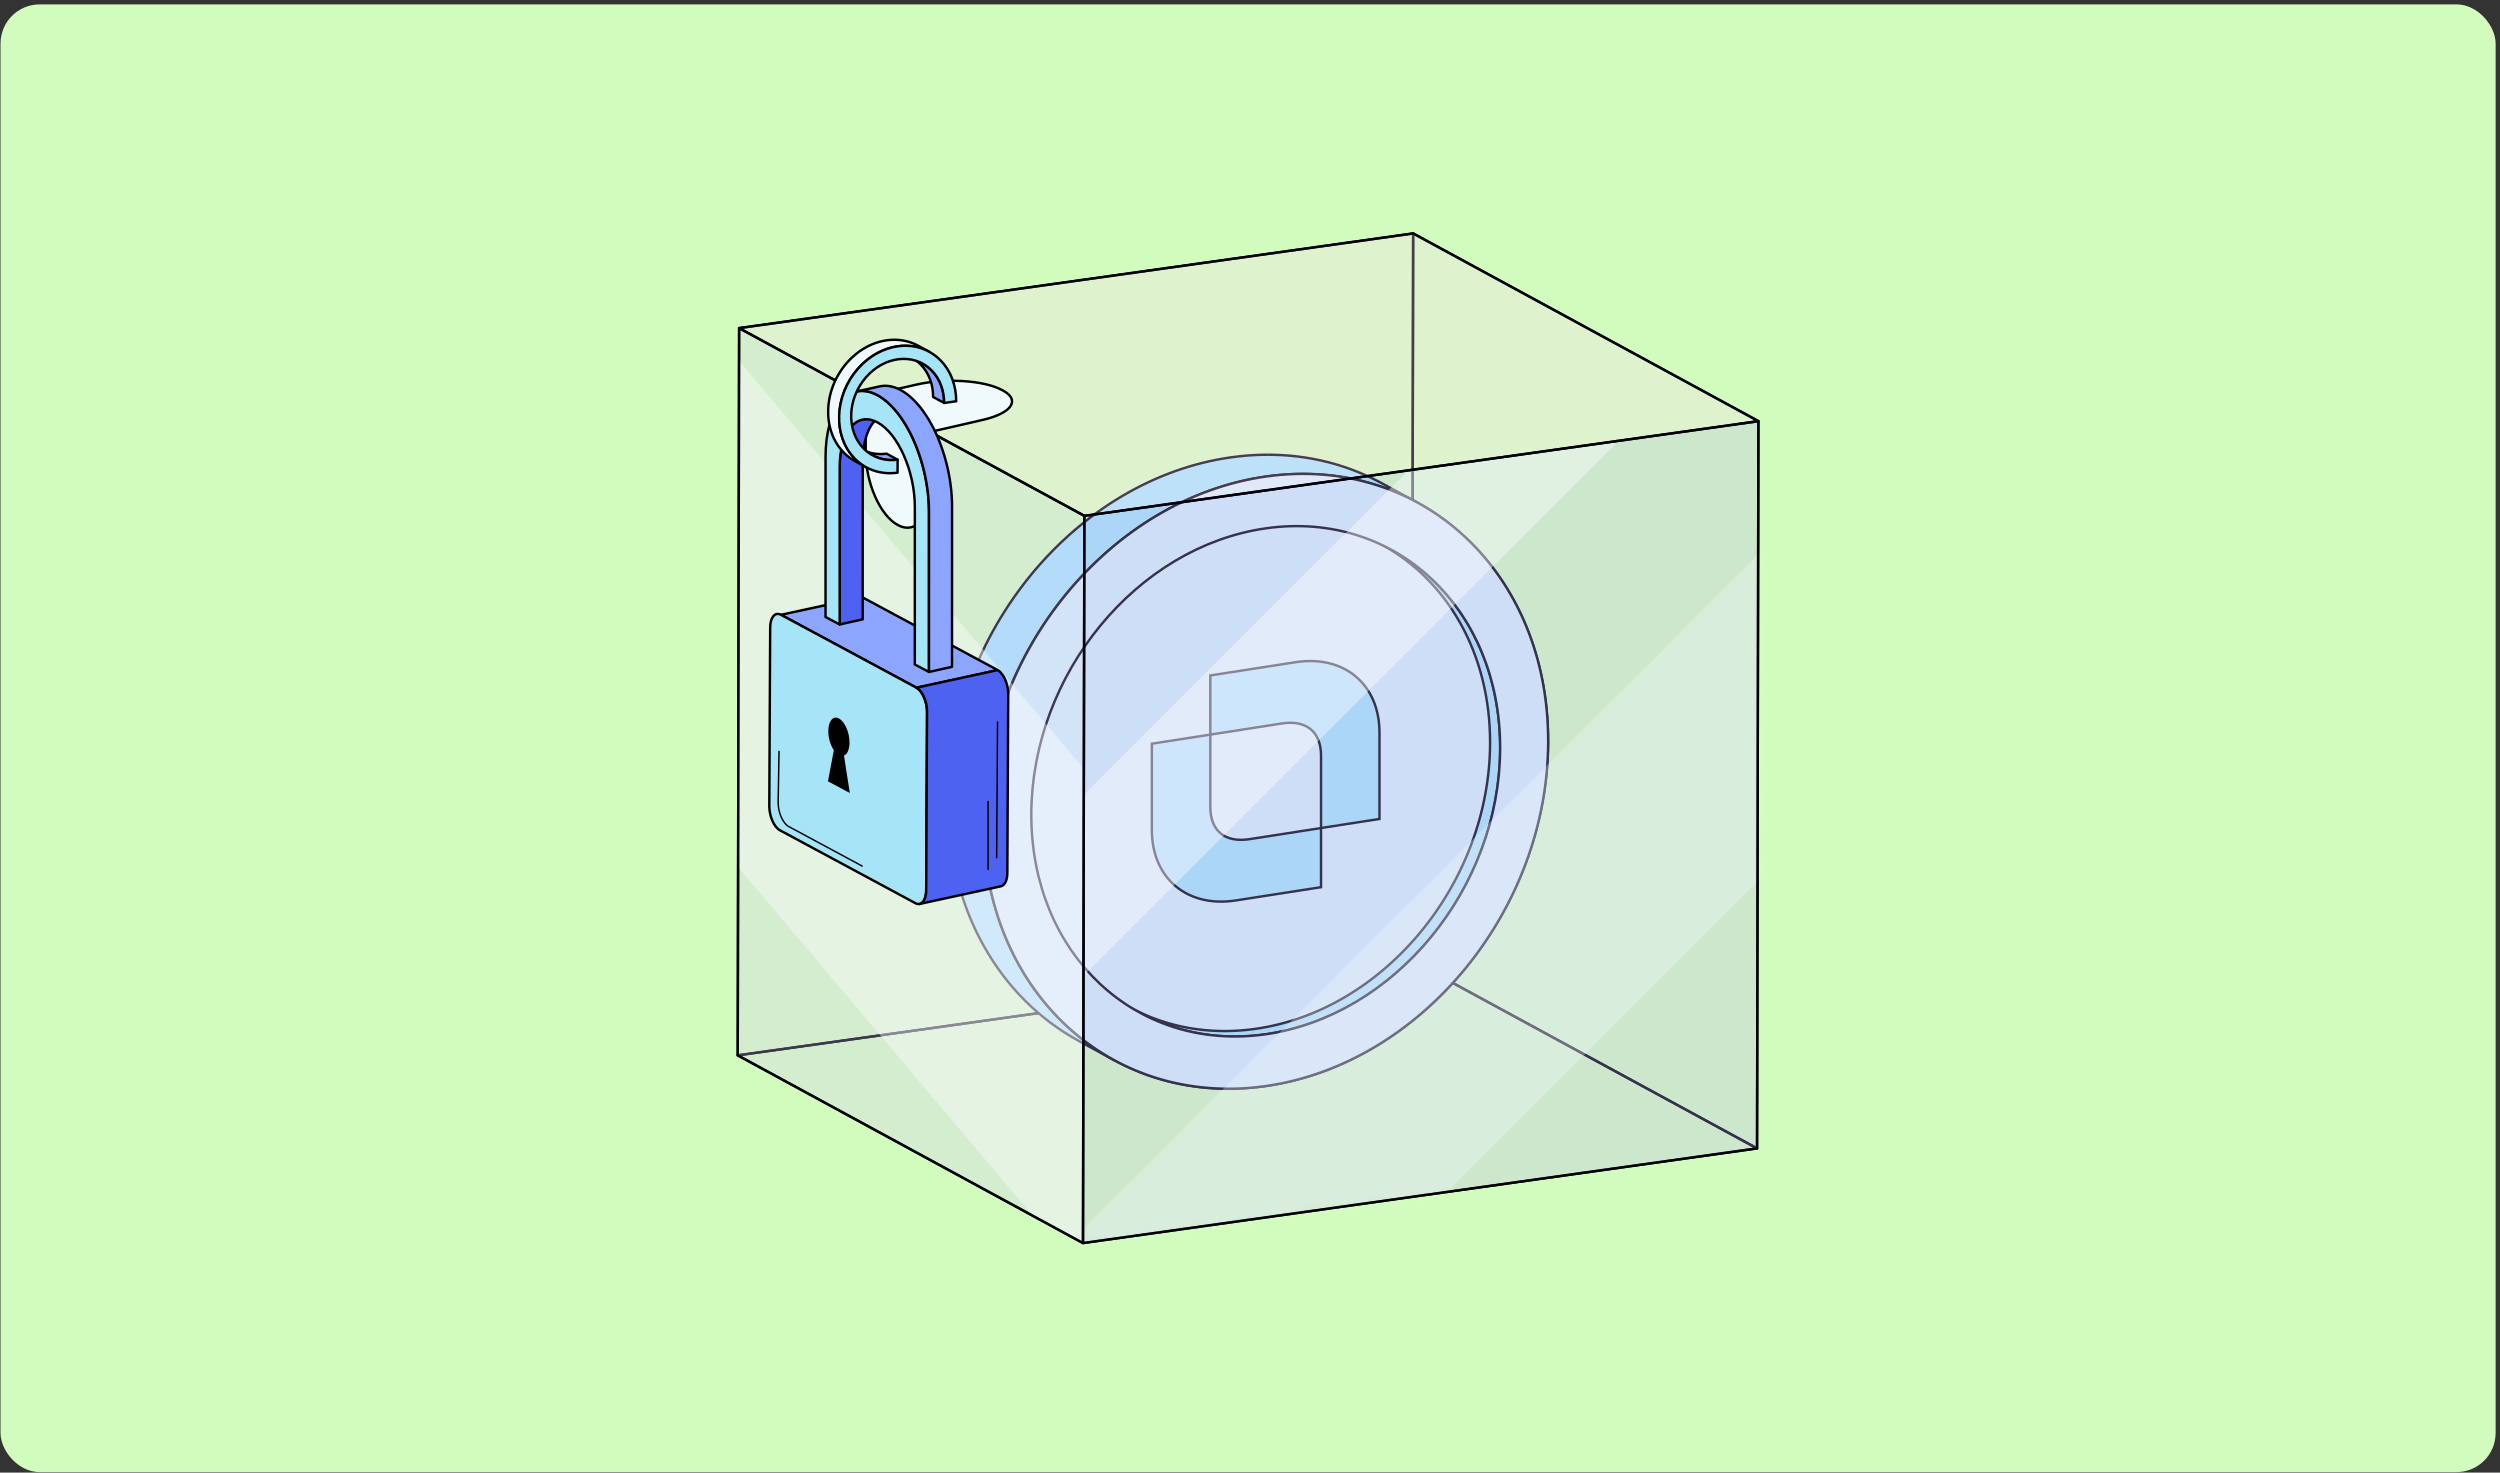 <svg width="511" height="301" viewBox="0 0 511 301" fill="none" xmlns="http://www.w3.org/2000/svg">
<rect x="0" y="0" width="511" height="301" fill="#333333" stroke="none"/>
<rect x="0.107" y="0.899" width="510" height="300" rx="8" fill="#D2FCBD"/>
<path d="M150.797 215.712L151.076 67.067L288.847 47.715L288.572 196.356L150.797 215.712Z" stroke="#02010A" stroke-width="0.5" stroke-miterlimit="10" stroke-linejoin="round"/>
<path d="M288.846 47.715L359.412 86.085L359.136 234.729L288.57 196.356L288.846 47.715Z" stroke="#02010A" stroke-width="0.5" stroke-miterlimit="10" stroke-linejoin="round"/>
<path d="M288.572 196.356L359.138 234.729L221.363 254.082L150.797 215.711L288.572 196.356Z" stroke="#02010A" stroke-width="0.5" stroke-miterlimit="10" stroke-linejoin="round"/>
<path d="M258.819 97.395C290.701 92.913 316.493 117.177 316.429 151.586C316.366 185.998 290.469 217.525 258.589 222.007C226.707 226.488 200.913 202.224 200.977 167.813C201.04 133.404 226.937 101.876 258.819 97.395Z" fill="#D5F0F6" stroke="#02010A" stroke-width="0.5" stroke-linejoin="round"/>
<path d="M201.005 165.682C201.016 165.328 201.027 164.973 201.043 164.619C201.054 164.407 201.068 164.195 201.082 163.983C201.1 163.665 201.115 163.346 201.138 163.031C201.154 162.805 201.174 162.579 201.194 162.354C201.219 162.051 201.242 161.749 201.269 161.449C201.291 161.216 201.318 160.984 201.341 160.749C201.373 160.456 201.4 160.163 201.434 159.871C201.461 159.632 201.494 159.395 201.524 159.158C201.56 158.874 201.594 158.588 201.634 158.303C201.668 158.062 201.707 157.823 201.743 157.583C201.786 157.301 201.826 157.022 201.871 156.739C201.91 156.498 201.955 156.259 201.995 156.017C202.043 155.74 202.09 155.462 202.142 155.185C202.187 154.941 202.237 154.7 202.284 154.458C202.338 154.185 202.39 153.912 202.447 153.639C202.496 153.395 202.553 153.154 202.605 152.91C202.663 152.639 202.722 152.371 202.783 152.1C202.839 151.859 202.898 151.617 202.957 151.374C203.022 151.105 203.085 150.839 203.153 150.572C203.214 150.331 203.279 150.09 203.343 149.85C203.412 149.586 203.482 149.32 203.555 149.056C203.622 148.815 203.692 148.576 203.76 148.334C203.834 148.072 203.909 147.811 203.988 147.549C204.06 147.31 204.135 147.07 204.209 146.831C204.29 146.572 204.369 146.312 204.453 146.055C204.529 145.816 204.611 145.579 204.69 145.34C204.775 145.082 204.861 144.825 204.949 144.57C205.03 144.333 205.116 144.096 205.202 143.859C205.294 143.6 205.387 143.338 205.484 143.081C205.545 142.914 205.61 142.747 205.673 142.58C205.784 142.287 205.897 141.993 206.012 141.7C206.082 141.524 206.152 141.35 206.222 141.174C206.337 140.888 206.454 140.601 206.574 140.315C206.644 140.145 206.716 139.974 206.788 139.805C206.919 139.498 207.052 139.193 207.185 138.891C207.249 138.746 207.312 138.602 207.375 138.46C207.573 138.017 207.777 137.575 207.982 137.137C207.982 137.135 207.984 137.133 207.984 137.133C208.192 136.693 208.406 136.255 208.62 135.817C208.69 135.677 208.76 135.538 208.833 135.4C208.981 135.104 209.133 134.806 209.286 134.513C209.372 134.351 209.458 134.188 209.543 134.026C209.697 133.735 209.852 133.444 210.01 133.155C210.074 133.04 210.135 132.927 210.198 132.812C210.423 132.406 210.649 131.999 210.881 131.598C210.89 131.582 210.899 131.566 210.911 131.55C211.134 131.162 211.362 130.779 211.592 130.397C211.66 130.284 211.73 130.172 211.798 130.059C211.989 129.743 212.183 129.429 212.38 129.118C212.436 129.028 212.493 128.937 212.549 128.849C212.795 128.461 213.045 128.073 213.3 127.69C213.357 127.604 213.415 127.518 213.472 127.432C213.677 127.125 213.885 126.819 214.095 126.514C214.169 126.406 214.244 126.297 214.32 126.187C214.44 126.013 214.564 125.841 214.686 125.67C214.961 125.282 215.241 124.894 215.523 124.512C215.631 124.366 215.737 124.219 215.846 124.075C216.223 123.571 216.602 123.071 216.992 122.579C217.006 122.563 217.017 122.547 217.03 122.531C217.407 122.053 217.791 121.581 218.179 121.114C218.296 120.972 218.414 120.832 218.533 120.692C218.84 120.329 219.149 119.968 219.463 119.609C219.573 119.483 219.684 119.354 219.797 119.228C220.212 118.761 220.632 118.296 221.058 117.84C221.124 117.77 221.191 117.7 221.257 117.63C221.622 117.24 221.995 116.856 222.369 116.475C222.5 116.342 222.631 116.209 222.764 116.078C223.112 115.728 223.464 115.383 223.818 115.042C223.922 114.943 224.023 114.841 224.127 114.744C224.576 114.318 225.032 113.896 225.49 113.48C225.815 113.187 226.14 112.896 226.469 112.609C226.532 112.555 226.596 112.501 226.659 112.447C226.945 112.201 227.232 111.955 227.521 111.714C227.625 111.626 227.728 111.54 227.834 111.454C228.119 111.219 228.405 110.987 228.692 110.757C228.764 110.698 228.836 110.64 228.908 110.583C229.263 110.303 229.619 110.026 229.978 109.753C230.068 109.685 230.159 109.617 230.249 109.55C230.531 109.338 230.813 109.128 231.097 108.92C231.206 108.841 231.312 108.762 231.42 108.685C231.756 108.442 232.095 108.203 232.433 107.966C232.467 107.943 232.499 107.918 232.532 107.896C232.93 107.623 233.327 107.352 233.728 107.088C233.843 107.011 233.961 106.939 234.076 106.862C234.362 106.675 234.649 106.49 234.938 106.307C235.091 106.21 235.247 106.115 235.4 106.021C235.655 105.863 235.908 105.707 236.163 105.553C236.33 105.452 236.499 105.355 236.668 105.256C236.914 105.111 237.16 104.967 237.406 104.827C237.582 104.728 237.758 104.628 237.932 104.529C238.176 104.394 238.422 104.258 238.668 104.125C238.846 104.028 239.024 103.933 239.203 103.839C239.451 103.708 239.699 103.577 239.949 103.45C240.125 103.36 240.304 103.268 240.482 103.18C240.741 103.051 241.001 102.925 241.26 102.798C241.432 102.715 241.601 102.631 241.773 102.552C242.17 102.365 242.571 102.178 242.973 102C243.023 101.977 243.072 101.957 243.124 101.934C243.485 101.774 243.851 101.616 244.214 101.462C244.338 101.411 244.462 101.359 244.586 101.309C244.907 101.176 245.227 101.047 245.548 100.921C245.652 100.88 245.755 100.837 245.861 100.797C246.277 100.637 246.694 100.479 247.114 100.327C247.197 100.298 247.283 100.269 247.366 100.237C247.709 100.115 248.052 99.996 248.398 99.878C248.526 99.836 248.655 99.793 248.784 99.75C249.127 99.637 249.469 99.526 249.815 99.42C249.903 99.393 249.993 99.364 250.081 99.337C250.507 99.208 250.934 99.082 251.365 98.962C251.471 98.933 251.579 98.904 251.685 98.874C252.019 98.782 252.356 98.694 252.692 98.608C252.823 98.574 252.951 98.543 253.082 98.509C253.461 98.416 253.84 98.326 254.219 98.24C254.28 98.227 254.339 98.211 254.4 98.197C254.835 98.1 255.275 98.01 255.713 97.922C255.833 97.897 255.955 97.877 256.076 97.852C256.413 97.789 256.749 97.728 257.085 97.669C257.214 97.647 257.342 97.624 257.471 97.604C257.915 97.529 258.362 97.46 258.809 97.399C259.211 97.342 259.612 97.29 260.012 97.243C260.138 97.227 260.262 97.216 260.389 97.2C260.666 97.168 260.944 97.139 261.221 97.112C261.363 97.099 261.503 97.085 261.645 97.074C261.916 97.049 262.187 97.028 262.458 97.008C262.589 96.999 262.722 96.988 262.853 96.979C263.189 96.956 263.523 96.938 263.857 96.922C263.918 96.92 263.976 96.916 264.037 96.913C264.43 96.895 264.82 96.884 265.211 96.875C265.324 96.873 265.436 96.873 265.551 96.871C265.831 96.866 266.109 96.864 266.389 96.864C266.526 96.864 266.664 96.866 266.799 96.866C267.061 96.868 267.321 96.873 267.582 96.88C267.715 96.882 267.846 96.886 267.979 96.891C268.277 96.9 268.575 96.913 268.871 96.927C268.959 96.931 269.047 96.934 269.132 96.938C269.514 96.959 269.895 96.983 270.274 97.013C270.369 97.019 270.464 97.028 270.559 97.037C270.845 97.06 271.129 97.087 271.414 97.114C271.545 97.128 271.676 97.141 271.806 97.155C272.059 97.182 272.312 97.211 272.565 97.243C272.695 97.259 272.826 97.275 272.957 97.293C273.23 97.329 273.501 97.367 273.772 97.408C273.873 97.423 273.975 97.437 274.076 97.453C274.446 97.509 274.814 97.57 275.18 97.635C275.25 97.647 275.317 97.663 275.387 97.674C275.685 97.728 275.983 97.784 276.279 97.845C276.401 97.87 276.522 97.897 276.644 97.922C276.89 97.974 277.136 98.028 277.38 98.082C277.509 98.112 277.635 98.141 277.763 98.17C278.016 98.229 278.269 98.292 278.519 98.355C278.628 98.382 278.736 98.409 278.844 98.436C279.205 98.531 279.566 98.628 279.925 98.73C279.973 98.743 280.02 98.759 280.067 98.773C280.379 98.863 280.688 98.956 280.997 99.05C281.112 99.086 281.225 99.123 281.34 99.159C281.588 99.238 281.834 99.317 282.08 99.4C282.197 99.441 282.317 99.479 282.434 99.52C282.701 99.612 282.965 99.705 283.229 99.802C283.314 99.833 283.402 99.863 283.488 99.897C283.833 100.025 284.176 100.156 284.519 100.294C284.596 100.325 284.673 100.357 284.75 100.388C285.016 100.497 285.282 100.607 285.548 100.718C285.661 100.765 285.774 100.815 285.887 100.865C286.121 100.966 286.356 101.07 286.589 101.176C286.699 101.226 286.807 101.275 286.918 101.327C287.193 101.453 287.464 101.584 287.737 101.715C287.798 101.745 287.859 101.774 287.92 101.803C288.112 101.898 288.304 101.995 288.495 102.092C288.592 102.142 288.692 102.189 288.789 102.241C289.075 102.39 289.362 102.541 289.646 102.697L282.446 98.779C282.161 98.626 281.875 98.473 281.588 98.324C281.489 98.272 281.39 98.224 281.29 98.172C281.101 98.076 280.909 97.978 280.717 97.884C280.706 97.879 280.695 97.872 280.683 97.868C280.634 97.843 280.584 97.82 280.534 97.798C280.264 97.665 279.991 97.536 279.718 97.41C279.607 97.358 279.496 97.308 279.388 97.259C279.156 97.153 278.923 97.049 278.689 96.947C278.576 96.898 278.463 96.848 278.348 96.801C278.084 96.688 277.82 96.579 277.554 96.471C277.477 96.44 277.4 96.408 277.321 96.376C276.98 96.241 276.638 96.108 276.292 95.981C276.204 95.95 276.116 95.918 276.031 95.887C275.769 95.792 275.505 95.697 275.241 95.607C275.121 95.566 275.004 95.526 274.884 95.485C274.638 95.404 274.395 95.323 274.146 95.244C274.031 95.207 273.916 95.169 273.801 95.135C273.494 95.04 273.183 94.948 272.874 94.858C272.826 94.844 272.779 94.828 272.729 94.815C272.371 94.713 272.012 94.616 271.651 94.522C271.621 94.515 271.592 94.506 271.565 94.499C271.486 94.479 271.405 94.461 271.324 94.44C271.073 94.377 270.823 94.316 270.57 94.255C270.441 94.226 270.313 94.197 270.184 94.167C269.94 94.111 269.694 94.059 269.448 94.007C269.327 93.982 269.205 93.955 269.081 93.93C268.785 93.872 268.487 93.813 268.189 93.759C268.119 93.745 268.052 93.732 267.982 93.721C267.616 93.655 267.248 93.594 266.878 93.538C266.777 93.522 266.673 93.508 266.571 93.493C266.301 93.452 266.03 93.414 265.757 93.377C265.626 93.359 265.495 93.344 265.364 93.328C265.111 93.296 264.859 93.267 264.606 93.24C264.475 93.226 264.346 93.21 264.216 93.199C263.931 93.17 263.647 93.145 263.36 93.123C263.266 93.116 263.171 93.105 263.076 93.098C262.697 93.068 262.318 93.044 261.937 93.023C261.849 93.019 261.761 93.016 261.673 93.012C261.377 92.998 261.079 92.985 260.783 92.976C260.65 92.971 260.519 92.969 260.386 92.965C260.127 92.958 259.865 92.953 259.603 92.951C259.459 92.949 259.321 92.947 259.186 92.947C258.906 92.947 258.626 92.949 258.346 92.953C258.234 92.956 258.123 92.956 258.01 92.958C257.62 92.967 257.23 92.978 256.835 92.996C256.776 92.998 256.717 93.003 256.659 93.005C256.322 93.021 255.988 93.039 255.65 93.062C255.519 93.071 255.388 93.08 255.257 93.091C254.987 93.111 254.716 93.132 254.445 93.156C254.303 93.17 254.163 93.181 254.021 93.195C253.743 93.222 253.466 93.251 253.188 93.283C253.062 93.296 252.938 93.31 252.811 93.326C252.412 93.373 252.01 93.425 251.609 93.481C251.162 93.544 250.715 93.614 250.271 93.687C250.142 93.707 250.013 93.73 249.885 93.752C249.548 93.811 249.212 93.872 248.876 93.935C248.756 93.957 248.635 93.98 248.515 94.005C248.075 94.091 247.637 94.183 247.199 94.28C247.141 94.294 247.08 94.307 247.021 94.321C246.64 94.406 246.261 94.497 245.882 94.589C245.751 94.621 245.62 94.655 245.491 94.689C245.155 94.774 244.819 94.862 244.485 94.955C244.379 94.984 244.273 95.011 244.167 95.04C243.738 95.16 243.309 95.284 242.883 95.415C242.795 95.442 242.705 95.472 242.617 95.499C242.271 95.605 241.928 95.715 241.585 95.828C241.457 95.871 241.328 95.914 241.202 95.957C240.857 96.072 240.514 96.191 240.173 96.313C240.087 96.343 240.004 96.372 239.918 96.403C239.498 96.555 239.083 96.713 238.668 96.873C238.562 96.913 238.458 96.956 238.352 96.997C238.031 97.123 237.711 97.252 237.391 97.385C237.266 97.437 237.142 97.487 237.018 97.541C236.655 97.694 236.292 97.85 235.933 98.01C235.881 98.033 235.829 98.055 235.779 98.078C235.432 98.234 235.084 98.394 234.737 98.554C234.685 98.579 234.633 98.606 234.579 98.631C234.407 98.712 234.238 98.795 234.069 98.877C233.81 99.003 233.548 99.129 233.291 99.258C233.112 99.346 232.936 99.438 232.76 99.529C232.51 99.657 232.262 99.786 232.011 99.917C231.833 100.012 231.655 100.106 231.476 100.203C231.23 100.337 230.987 100.472 230.743 100.607C230.567 100.707 230.391 100.804 230.215 100.905C229.969 101.045 229.723 101.189 229.479 101.334C229.31 101.433 229.141 101.532 228.972 101.634C228.717 101.787 228.462 101.943 228.209 102.101C228.053 102.196 227.9 102.291 227.744 102.388C227.455 102.57 227.171 102.755 226.884 102.94C226.767 103.017 226.65 103.092 226.532 103.168C226.14 103.428 225.747 103.692 225.359 103.96C225.352 103.965 225.345 103.972 225.336 103.976C225.303 103.999 225.271 104.024 225.237 104.046C224.896 104.283 224.56 104.522 224.224 104.766C224.116 104.845 224.007 104.924 223.901 105.001C223.617 105.208 223.335 105.418 223.055 105.63C222.965 105.698 222.875 105.766 222.787 105.833C222.428 106.106 222.071 106.384 221.717 106.666C221.645 106.722 221.573 106.781 221.5 106.84C221.212 107.07 220.927 107.302 220.643 107.537C220.539 107.623 220.433 107.711 220.329 107.799C220.04 108.04 219.752 108.284 219.467 108.532C219.404 108.586 219.341 108.64 219.278 108.695C218.978 108.956 218.678 109.22 218.38 109.487C218.353 109.511 218.326 109.538 218.296 109.563C217.836 109.978 217.382 110.4 216.931 110.827C216.827 110.926 216.726 111.025 216.622 111.125C216.268 111.465 215.916 111.811 215.568 112.16C215.435 112.294 215.304 112.424 215.173 112.558C214.799 112.939 214.429 113.325 214.061 113.713C213.995 113.783 213.928 113.851 213.862 113.923C213.436 114.379 213.016 114.843 212.601 115.31C212.563 115.353 212.524 115.394 212.488 115.435C212.414 115.52 212.341 115.606 212.267 115.692C211.953 116.051 211.644 116.412 211.337 116.775C211.22 116.915 211.1 117.055 210.983 117.197C210.595 117.664 210.211 118.136 209.837 118.612C209.823 118.628 209.81 118.643 209.798 118.661C209.41 119.153 209.029 119.654 208.654 120.157C208.546 120.302 208.438 120.448 208.332 120.595C208.05 120.979 207.77 121.365 207.494 121.755C207.429 121.848 207.361 121.938 207.296 122.03C207.239 122.109 207.185 122.191 207.131 122.269C207.054 122.378 206.98 122.488 206.906 122.597C206.696 122.901 206.49 123.206 206.285 123.513C206.226 123.599 206.17 123.684 206.111 123.772C205.859 124.156 205.608 124.542 205.362 124.93C205.306 125.02 205.249 125.108 205.193 125.198C204.997 125.51 204.802 125.823 204.611 126.139C204.541 126.252 204.473 126.367 204.403 126.48C204.173 126.861 203.945 127.245 203.722 127.631C203.713 127.647 203.701 127.665 203.692 127.681C203.46 128.082 203.232 128.488 203.009 128.895C202.945 129.01 202.884 129.122 202.821 129.237C202.745 129.375 202.668 129.515 202.593 129.653C202.512 129.804 202.433 129.957 202.354 130.108C202.268 130.271 202.183 130.433 202.097 130.596C201.944 130.889 201.795 131.185 201.646 131.48C201.576 131.62 201.504 131.76 201.434 131.902C201.217 132.338 201.005 132.776 200.797 133.216C200.795 133.218 200.795 133.222 200.793 133.225C200.587 133.662 200.384 134.102 200.188 134.545C200.123 134.689 200.062 134.834 199.996 134.978C199.863 135.28 199.73 135.585 199.601 135.89C199.529 136.059 199.459 136.23 199.387 136.402C199.267 136.686 199.152 136.973 199.035 137.259C198.965 137.435 198.895 137.611 198.825 137.787C198.71 138.078 198.597 138.372 198.487 138.665C198.423 138.832 198.358 139.001 198.297 139.168C198.272 139.236 198.245 139.301 198.22 139.369C198.15 139.561 198.085 139.753 198.015 139.944C197.929 140.181 197.844 140.421 197.762 140.658C197.674 140.913 197.589 141.167 197.503 141.422C197.424 141.662 197.343 141.901 197.264 142.14C197.18 142.397 197.101 142.657 197.02 142.914C196.945 143.153 196.869 143.395 196.796 143.634C196.718 143.893 196.645 144.155 196.569 144.417C196.499 144.658 196.429 144.897 196.361 145.141C196.289 145.405 196.219 145.669 196.149 145.933C196.086 146.175 196.02 146.416 195.957 146.66C195.889 146.924 195.826 147.19 195.763 147.456C195.704 147.7 195.643 147.941 195.587 148.187C195.526 148.454 195.467 148.722 195.409 148.991C195.355 149.234 195.3 149.478 195.249 149.724C195.192 149.995 195.14 150.268 195.086 150.539C195.039 150.782 194.989 151.024 194.944 151.267C194.892 151.543 194.847 151.82 194.8 152.098C194.757 152.339 194.714 152.581 194.675 152.822C194.63 153.102 194.59 153.382 194.547 153.662C194.511 153.903 194.472 154.142 194.438 154.384C194.398 154.668 194.364 154.955 194.328 155.239C194.299 155.476 194.265 155.715 194.238 155.952C194.204 156.243 194.174 156.536 194.145 156.83C194.12 157.062 194.093 157.295 194.073 157.529C194.044 157.832 194.021 158.134 193.998 158.434C193.98 158.66 193.96 158.885 193.942 159.111C193.919 159.425 193.904 159.741 193.886 160.054C193.874 160.269 193.859 160.485 193.847 160.7C193.831 161.049 193.82 161.401 193.809 161.753C193.802 161.934 193.793 162.112 193.789 162.293C193.773 162.83 193.764 163.362 193.764 163.895C193.723 186.058 204.41 204.013 220.539 212.788L227.74 216.705C211.61 207.93 200.924 189.977 200.964 167.812C200.964 167.279 200.973 166.745 200.987 166.214C200.991 166.036 201 165.86 201.005 165.682Z" fill="#A5E5F7" stroke="#02010A" stroke-width="0.5" stroke-linejoin="round"/>
<path d="M300.099 179.867C300.157 179.752 300.216 179.636 300.272 179.521C300.453 179.16 300.629 178.795 300.8 178.429C300.803 178.427 300.803 178.425 300.805 178.42C300.976 178.057 301.143 177.691 301.308 177.326C301.362 177.206 301.412 177.087 301.466 176.969C301.577 176.717 301.687 176.464 301.795 176.209C301.854 176.069 301.913 175.929 301.971 175.787C302.071 175.55 302.168 175.311 302.265 175.072C302.323 174.927 302.382 174.781 302.439 174.636C302.533 174.392 302.628 174.149 302.721 173.905C302.772 173.767 302.827 173.627 302.876 173.49C302.897 173.433 302.919 173.379 302.939 173.323C302.998 173.165 303.052 173.002 303.109 172.844C303.179 172.648 303.251 172.452 303.319 172.253C303.393 172.041 303.463 171.829 303.533 171.617C303.598 171.418 303.666 171.222 303.729 171.023C303.799 170.809 303.865 170.592 303.932 170.378C303.993 170.18 304.056 169.981 304.117 169.782C304.183 169.566 304.244 169.347 304.307 169.13C304.363 168.932 304.422 168.733 304.478 168.532C304.539 168.313 304.596 168.092 304.654 167.873C304.706 167.673 304.76 167.474 304.812 167.273C304.869 167.052 304.921 166.831 304.975 166.61C305.024 166.409 305.074 166.208 305.119 166.005C305.171 165.782 305.218 165.558 305.268 165.335C305.313 165.132 305.358 164.931 305.399 164.728C305.446 164.502 305.489 164.277 305.532 164.051C305.573 163.848 305.613 163.647 305.649 163.444C305.692 163.216 305.731 162.986 305.769 162.758C305.803 162.557 305.841 162.356 305.873 162.156C305.911 161.923 305.945 161.691 305.979 161.458C306.008 161.257 306.04 161.059 306.069 160.858C306.103 160.621 306.13 160.384 306.162 160.147C306.187 159.949 306.214 159.752 306.236 159.554C306.265 159.312 306.288 159.069 306.313 158.827C306.333 158.633 306.356 158.439 306.374 158.245C306.396 157.997 306.417 157.746 306.437 157.496C306.453 157.306 306.471 157.119 306.484 156.932C306.502 156.668 306.516 156.404 306.532 156.14C306.541 155.964 306.554 155.79 306.563 155.614C306.577 155.321 306.586 155.027 306.595 154.734C306.599 154.585 306.608 154.438 306.611 154.289C306.622 153.847 306.629 153.405 306.629 152.963C306.663 134.566 297.792 119.664 284.402 112.38L282.345 111.261C295.735 118.545 304.605 133.446 304.571 151.843C304.571 152.286 304.564 152.728 304.553 153.17C304.548 153.321 304.542 153.473 304.537 153.624C304.528 153.913 304.519 154.204 304.505 154.493C304.496 154.671 304.483 154.849 304.474 155.03C304.458 155.291 304.445 155.553 304.426 155.813C304.413 156.002 304.395 156.189 304.379 156.379C304.359 156.629 304.341 156.878 304.316 157.126C304.298 157.322 304.275 157.516 304.255 157.712C304.23 157.954 304.205 158.195 304.178 158.435C304.156 158.633 304.129 158.834 304.102 159.033C304.072 159.267 304.043 159.504 304.011 159.739C303.984 159.94 303.95 160.138 303.921 160.339C303.887 160.571 303.853 160.804 303.815 161.036C303.781 161.237 303.745 161.438 303.711 161.639C303.671 161.867 303.632 162.097 303.592 162.325C303.553 162.528 303.513 162.731 303.472 162.934C303.427 163.16 303.384 163.383 303.339 163.609C303.296 163.812 303.251 164.015 303.206 164.218C303.156 164.439 303.109 164.662 303.059 164.884C303.012 165.087 302.962 165.287 302.915 165.488C302.86 165.709 302.809 165.931 302.752 166.152C302.7 166.353 302.646 166.553 302.594 166.754C302.536 166.973 302.479 167.192 302.418 167.411C302.362 167.612 302.303 167.812 302.247 168.013C302.184 168.23 302.123 168.447 302.057 168.663C301.996 168.864 301.935 169.063 301.872 169.261C301.804 169.476 301.739 169.69 301.671 169.904C301.606 170.103 301.54 170.301 301.473 170.5C301.403 170.712 301.331 170.924 301.258 171.136C301.191 171.335 301.118 171.531 301.049 171.727C300.972 171.942 300.895 172.158 300.816 172.373C300.764 172.513 300.712 172.65 300.658 172.788C300.566 173.032 300.473 173.275 300.376 173.519C300.32 173.666 300.261 173.81 300.202 173.955C300.105 174.194 300.008 174.431 299.909 174.67C299.85 174.81 299.792 174.952 299.733 175.092C299.625 175.347 299.514 175.6 299.404 175.852C299.352 175.972 299.3 176.092 299.246 176.209C299.081 176.574 298.914 176.94 298.742 177.303C298.74 177.306 298.74 177.308 298.738 177.312C298.564 177.678 298.388 178.041 298.21 178.404C298.153 178.519 298.093 178.635 298.036 178.75C297.912 178.996 297.788 179.242 297.659 179.488C297.589 179.623 297.517 179.756 297.447 179.891C297.348 180.079 297.246 180.266 297.145 180.453C296.888 180.927 296.626 181.401 296.357 181.868C296.351 181.879 296.344 181.893 296.337 181.904C296.062 182.383 295.777 182.856 295.489 183.326C295.412 183.452 295.333 183.579 295.254 183.705C295.008 184.1 294.757 184.492 294.502 184.883C294.451 184.962 294.399 185.043 294.347 185.124C294.047 185.58 293.74 186.031 293.426 186.478C293.345 186.595 293.261 186.713 293.178 186.83C292.95 187.153 292.718 187.473 292.483 187.791C292.393 187.913 292.305 188.035 292.214 188.155C291.901 188.572 291.587 188.987 291.264 189.396C291.253 189.409 291.242 189.423 291.233 189.436C290.919 189.833 290.601 190.224 290.281 190.612C290.184 190.729 290.084 190.844 289.987 190.962C289.732 191.264 289.475 191.564 289.216 191.86C289.123 191.966 289.031 192.072 288.938 192.178C288.593 192.566 288.245 192.95 287.891 193.329C287.837 193.387 287.78 193.446 287.724 193.505C287.419 193.827 287.113 194.148 286.803 194.462C286.695 194.572 286.584 194.683 286.474 194.793C286.185 195.082 285.894 195.369 285.598 195.651C285.513 195.734 285.427 195.818 285.341 195.899C284.969 196.253 284.59 196.603 284.208 196.948C283.94 197.192 283.669 197.433 283.394 197.67C283.342 197.715 283.29 197.76 283.238 197.806C283.001 198.011 282.762 198.214 282.521 198.415C282.435 198.487 282.349 198.559 282.261 198.629C282.024 198.826 281.787 199.017 281.548 199.209C281.489 199.257 281.428 199.306 281.37 199.354C281.076 199.586 280.781 199.816 280.483 200.044C280.409 200.1 280.334 200.157 280.26 200.213C280.027 200.389 279.792 200.563 279.556 200.737C279.465 200.802 279.377 200.868 279.287 200.933C279.007 201.134 278.727 201.335 278.443 201.531C278.416 201.549 278.389 201.569 278.364 201.587C278.035 201.815 277.705 202.039 277.371 202.26C277.274 202.323 277.177 202.384 277.082 202.447C276.846 202.603 276.606 202.756 276.367 202.908C276.241 202.989 276.112 203.065 275.984 203.144C275.774 203.275 275.562 203.406 275.349 203.533C275.21 203.616 275.07 203.7 274.93 203.781C274.727 203.9 274.524 204.02 274.318 204.137C274.174 204.221 274.027 204.302 273.881 204.383C273.677 204.496 273.474 204.609 273.271 204.719C273.122 204.798 272.976 204.88 272.827 204.959C272.621 205.067 272.414 205.175 272.206 205.281C272.06 205.356 271.913 205.433 271.766 205.505C271.552 205.613 271.335 205.717 271.119 205.823C270.979 205.891 270.839 205.961 270.697 206.026C270.365 206.182 270.033 206.337 269.702 206.486C269.661 206.504 269.618 206.522 269.577 206.54C269.277 206.674 268.975 206.804 268.673 206.931C268.569 206.974 268.467 207.017 268.363 207.059C268.099 207.17 267.833 207.276 267.565 207.382C267.479 207.416 267.391 207.452 267.305 207.486C266.96 207.619 266.612 207.75 266.265 207.876C266.195 207.901 266.125 207.926 266.055 207.951C265.771 208.052 265.484 208.152 265.198 208.249C265.092 208.285 264.985 208.321 264.877 208.355C264.593 208.449 264.309 208.54 264.022 208.628C263.947 208.65 263.875 208.675 263.801 208.698C263.447 208.806 263.092 208.91 262.736 209.009C262.648 209.034 262.56 209.056 262.472 209.081C262.194 209.158 261.914 209.23 261.635 209.302C261.526 209.329 261.418 209.357 261.31 209.384C260.996 209.46 260.68 209.535 260.364 209.607C260.315 209.618 260.265 209.63 260.215 209.641C259.852 209.722 259.489 209.797 259.125 209.869C259.026 209.889 258.925 209.907 258.825 209.925C258.548 209.979 258.268 210.029 257.988 210.076C257.882 210.094 257.774 210.112 257.668 210.131C257.298 210.191 256.93 210.25 256.558 210.302C256.224 210.349 255.892 210.39 255.56 210.431C255.454 210.444 255.35 210.453 255.244 210.467C255.014 210.492 254.784 210.516 254.556 210.539C254.439 210.55 254.319 210.562 254.202 210.571C253.976 210.591 253.753 210.609 253.529 210.625C253.421 210.634 253.313 210.64 253.202 210.647C252.922 210.665 252.645 210.681 252.367 210.695C252.318 210.697 252.268 210.701 252.218 210.701C251.893 210.715 251.568 210.726 251.244 210.733C251.149 210.735 251.056 210.735 250.964 210.738C250.731 210.742 250.499 210.742 250.269 210.742C250.156 210.742 250.041 210.742 249.928 210.74C249.711 210.738 249.495 210.735 249.278 210.728C249.168 210.726 249.059 210.724 248.949 210.719C248.7 210.713 248.455 210.701 248.209 210.69C248.136 210.686 248.062 210.683 247.99 210.681C247.674 210.663 247.358 210.643 247.042 210.618C246.963 210.611 246.884 210.604 246.807 210.598C246.57 210.577 246.333 210.557 246.096 210.534C245.988 210.523 245.88 210.512 245.772 210.501C245.562 210.478 245.352 210.453 245.144 210.428C245.036 210.415 244.925 210.401 244.817 210.388C244.591 210.358 244.366 210.327 244.14 210.293C244.057 210.279 243.971 210.268 243.887 210.257C243.581 210.209 243.276 210.16 242.971 210.106C242.913 210.094 242.856 210.083 242.798 210.074C242.552 210.029 242.303 209.982 242.06 209.932C241.958 209.912 241.857 209.889 241.755 209.869C241.552 209.826 241.349 209.781 241.146 209.736C241.04 209.711 240.931 209.686 240.825 209.661C240.616 209.612 240.408 209.562 240.2 209.508C240.11 209.485 240.02 209.463 239.93 209.44C239.629 209.363 239.332 209.282 239.034 209.196C238.993 209.185 238.952 209.172 238.912 209.16C238.655 209.086 238.397 209.009 238.142 208.93C238.048 208.901 237.953 208.869 237.856 208.84C237.65 208.774 237.447 208.709 237.244 208.639C237.145 208.605 237.046 208.574 236.949 208.537C236.73 208.461 236.511 208.384 236.292 208.305C236.22 208.278 236.148 208.253 236.075 208.226C235.789 208.12 235.505 208.009 235.22 207.897C235.157 207.872 235.092 207.845 235.028 207.818C234.807 207.727 234.586 207.637 234.367 207.545C234.273 207.504 234.18 207.463 234.085 207.423C233.891 207.337 233.697 207.251 233.503 207.163C233.413 207.123 233.32 207.08 233.23 207.039C233.002 206.933 232.776 206.827 232.551 206.716C232.501 206.692 232.449 206.669 232.4 206.644C232.239 206.565 232.079 206.484 231.919 206.403C231.84 206.362 231.759 206.322 231.68 206.281C231.441 206.157 231.204 206.03 230.967 205.904L233.025 207.023C233.262 207.152 233.499 207.278 233.738 207.4C233.817 207.441 233.898 207.481 233.977 207.522C234.137 207.603 234.297 207.684 234.458 207.763C234.467 207.768 234.476 207.772 234.485 207.777C234.525 207.797 234.568 207.815 234.609 207.836C234.834 207.946 235.06 208.052 235.288 208.158C235.378 208.201 235.471 208.242 235.561 208.282C235.755 208.37 235.949 208.456 236.143 208.542C236.238 208.583 236.33 208.623 236.425 208.664C236.644 208.756 236.865 208.849 237.086 208.937C237.15 208.962 237.213 208.989 237.278 209.016C237.562 209.129 237.847 209.239 238.133 209.345C238.206 209.372 238.278 209.397 238.35 209.424C238.569 209.503 238.788 209.582 239.007 209.657C239.106 209.69 239.205 209.724 239.302 209.758C239.505 209.826 239.708 209.894 239.914 209.959C240.009 209.988 240.103 210.02 240.2 210.049C240.455 210.128 240.713 210.205 240.97 210.279C241.01 210.291 241.051 210.304 241.092 210.316C241.389 210.399 241.687 210.48 241.987 210.559C242.012 210.566 242.035 210.573 242.06 210.58C242.125 210.598 242.193 210.611 242.26 210.629C242.468 210.681 242.678 210.733 242.886 210.783C242.992 210.807 243.1 210.832 243.206 210.857C243.409 210.902 243.612 210.947 243.815 210.99C243.917 211.011 244.018 211.033 244.12 211.053C244.364 211.103 244.609 211.15 244.855 211.196C244.914 211.207 244.973 211.218 245.031 211.229C245.336 211.284 245.641 211.333 245.945 211.381C246.031 211.394 246.115 211.405 246.2 211.419C246.424 211.453 246.649 211.484 246.875 211.514C246.983 211.527 247.094 211.541 247.202 211.554C247.412 211.579 247.62 211.604 247.832 211.627C247.94 211.638 248.048 211.649 248.157 211.66C248.391 211.683 248.628 211.706 248.863 211.724C248.942 211.73 249.021 211.737 249.102 211.744C249.416 211.769 249.732 211.789 250.048 211.807C250.12 211.812 250.194 211.814 250.266 211.816C250.512 211.827 250.758 211.839 251.007 211.845C251.117 211.85 251.228 211.852 251.338 211.854C251.555 211.859 251.772 211.863 251.988 211.866C252.101 211.866 252.216 211.868 252.329 211.868C252.561 211.868 252.791 211.866 253.024 211.863C253.119 211.861 253.211 211.861 253.304 211.859C253.629 211.852 253.951 211.841 254.278 211.827C254.328 211.825 254.378 211.823 254.427 211.821C254.705 211.807 254.983 211.791 255.262 211.773C255.371 211.766 255.479 211.757 255.589 211.751C255.813 211.735 256.039 211.717 256.262 211.697C256.379 211.685 256.499 211.676 256.616 211.665C256.844 211.642 257.074 211.618 257.304 211.593C257.41 211.581 257.514 211.57 257.62 211.557C257.952 211.518 258.286 211.475 258.618 211.428C258.988 211.376 259.358 211.317 259.728 211.256C259.836 211.238 259.942 211.22 260.048 211.202C260.328 211.155 260.606 211.103 260.885 211.051C260.985 211.033 261.086 211.013 261.186 210.995C261.551 210.923 261.914 210.848 262.275 210.767C262.325 210.756 262.375 210.744 262.424 210.733C262.74 210.661 263.056 210.586 263.37 210.51C263.478 210.483 263.586 210.455 263.695 210.428C263.975 210.358 264.252 210.284 264.532 210.207C264.62 210.182 264.708 210.16 264.796 210.135C265.152 210.036 265.507 209.932 265.861 209.824C265.935 209.801 266.01 209.776 266.082 209.754C266.369 209.666 266.653 209.573 266.937 209.481C267.043 209.445 267.149 209.411 267.258 209.375C267.544 209.278 267.829 209.178 268.115 209.077C268.185 209.052 268.255 209.027 268.325 209.002C268.673 208.876 269.02 208.745 269.365 208.612C269.453 208.578 269.539 208.542 269.627 208.508C269.893 208.402 270.16 208.296 270.424 208.185C270.527 208.143 270.629 208.1 270.733 208.057C271.035 207.928 271.337 207.8 271.638 207.666C271.678 207.648 271.721 207.63 271.762 207.612C272.051 207.484 272.339 207.351 272.626 207.215C272.669 207.195 272.714 207.172 272.757 207.152C272.899 207.084 273.039 207.017 273.179 206.949C273.395 206.845 273.612 206.739 273.826 206.631C273.973 206.556 274.12 206.482 274.266 206.407C274.474 206.301 274.682 206.193 274.887 206.085C275.036 206.006 275.183 205.927 275.331 205.845C275.535 205.735 275.738 205.622 275.941 205.509C276.087 205.428 276.232 205.347 276.378 205.263C276.584 205.146 276.787 205.026 276.99 204.907C277.13 204.823 277.27 204.742 277.41 204.659C277.622 204.53 277.834 204.401 278.044 204.27C278.172 204.191 278.301 204.112 278.427 204.033C278.667 203.882 278.906 203.729 279.143 203.573C279.24 203.51 279.337 203.449 279.431 203.386C279.759 203.169 280.084 202.95 280.406 202.727C280.413 202.722 280.42 202.718 280.424 202.713C280.451 202.695 280.478 202.675 280.503 202.657C280.785 202.461 281.067 202.26 281.347 202.059C281.437 201.994 281.525 201.928 281.616 201.863C281.85 201.691 282.085 201.515 282.32 201.339C282.394 201.283 282.469 201.226 282.543 201.17C282.841 200.942 283.137 200.712 283.43 200.48C283.489 200.432 283.55 200.383 283.608 200.335C283.847 200.143 284.087 199.949 284.321 199.755C284.407 199.683 284.493 199.613 284.581 199.541C284.822 199.34 285.059 199.137 285.298 198.932C285.35 198.886 285.402 198.841 285.454 198.796C285.704 198.58 285.953 198.361 286.199 198.137C286.221 198.117 286.244 198.094 286.269 198.074C286.65 197.729 287.027 197.381 287.401 197.025C287.487 196.944 287.573 196.858 287.659 196.777C287.952 196.495 288.245 196.208 288.532 195.919C288.642 195.809 288.751 195.698 288.861 195.588C289.17 195.272 289.48 194.953 289.782 194.631C289.836 194.572 289.892 194.513 289.949 194.455C290.303 194.076 290.651 193.692 290.996 193.304C291.027 193.268 291.059 193.236 291.091 193.2C291.154 193.13 291.213 193.056 291.273 192.986C291.533 192.69 291.79 192.39 292.045 192.088C292.144 191.97 292.241 191.853 292.341 191.736C292.661 191.35 292.979 190.959 293.291 190.565C293.302 190.551 293.313 190.535 293.325 190.522C293.647 190.113 293.963 189.698 294.275 189.281C294.365 189.159 294.455 189.037 294.543 188.917C294.778 188.599 295.008 188.279 295.238 187.956C295.292 187.879 295.349 187.805 295.405 187.726C295.434 187.685 295.459 187.645 295.489 187.604C295.8 187.157 296.107 186.706 296.409 186.25C296.461 186.171 296.513 186.09 296.565 186.009C296.82 185.618 297.07 185.226 297.316 184.831C297.395 184.704 297.474 184.578 297.551 184.452C297.84 183.982 298.124 183.509 298.399 183.03C298.406 183.019 298.413 183.005 298.42 182.994C298.688 182.527 298.95 182.053 299.207 181.579C299.241 181.518 299.277 181.457 299.309 181.396C299.376 181.27 299.442 181.144 299.51 181.017C299.58 180.884 299.652 180.751 299.722 180.616C299.848 180.359 299.974 180.113 300.099 179.867Z" fill="#A5E5F7" stroke="#02010A" stroke-width="0.5" stroke-linejoin="round"/>
<path d="M258.832 97.394C226.95 101.875 201.053 133.403 200.989 167.812C200.926 202.223 226.72 226.487 258.602 222.005C290.484 217.524 316.379 185.997 316.442 151.585C316.505 117.176 290.714 92.915 258.832 97.394ZM258.62 211.416C232.156 215.134 210.749 194.995 210.801 166.433C210.855 137.87 232.348 111.702 258.814 107.981C285.276 104.262 306.687 124.401 306.633 152.964C306.579 181.529 285.084 207.697 258.62 211.416Z" fill="#D5F0F6" stroke="#02010A" stroke-width="0.5" stroke-linejoin="round"/>
<path d="M270.018 169.25V181.341L252.589 184.052C242.75 185.583 235.441 179.607 235.441 169.65V152.011L247.389 150.153V164.947C247.389 169.925 250.481 172.289 255.4 171.524L270.018 169.25ZM247.389 150.153V138.062L264.818 135.351C274.657 133.82 281.966 139.796 281.966 149.753V167.392L270.018 169.25V154.456C270.018 149.478 266.926 147.114 262.007 147.879L247.389 150.153Z" fill="#A5E5F7"/>
<path d="M270.018 169.25V181.341L252.589 184.052C242.75 185.583 235.441 179.607 235.441 169.65V152.011L247.389 150.153M270.018 169.25L255.4 171.524C250.481 172.289 247.389 169.925 247.389 164.947V150.153M270.018 169.25L281.966 167.392V149.753C281.966 139.796 274.657 133.82 264.818 135.351L247.389 138.062V150.153M270.018 169.25V154.456C270.018 149.478 266.926 147.114 262.007 147.879L247.389 150.153" stroke="#02010A" stroke-width="0.5"/>
<g opacity="0.2">
<path d="M150.797 215.712L151.076 67.067L288.847 47.715L288.572 196.356L150.797 215.712Z" fill="#FCD7FC"/>
</g>
<g opacity="0.2">
<path d="M288.846 47.715L359.412 86.085L359.136 234.729L288.57 196.356L288.846 47.715Z" fill="#FCD7FC"/>
</g>
<g opacity="0.2">
<path d="M288.572 196.356L359.138 234.729L221.363 254.082L150.797 215.711L288.572 196.356Z" fill="#FCD7FC"/>
</g>
<g opacity="0.1">
<path d="M359.415 86.085L359.139 234.729L221.364 254.082L221.64 105.44L359.415 86.085Z" fill="#4D62F0"/>
</g>
<g opacity="0.1">
<path d="M221.363 254.082L150.797 215.712L151.076 67.067L221.639 105.44L221.363 254.082Z" fill="#8CA5FE"/>
</g>
<g opacity="0.1">
<path d="M221.639 105.44L151.075 67.067L288.847 47.715L359.413 86.085L221.639 105.44Z" fill="#FCD7FC"/>
</g>
<g opacity="0.3">
<mask id="mask0_7832_4757" style="mask-type:luminance" maskUnits="userSpaceOnUse" x="221" y="86" width="139" height="169">
<path d="M359.417 86.085L359.141 234.729L221.366 254.082L221.642 105.44L359.417 86.085Z" fill="white"/>
</mask>
<g mask="url(#mask0_7832_4757)">
<path d="M411.256 128.26L377.822 94.841L176.657 295.923L210.09 329.343L411.256 128.26Z" fill="#F0FAFC"/>
</g>
</g>
<path fill-rule="evenodd" clip-rule="evenodd" d="M211.095 248.499L150.871 177.235L151.065 73.765L221.545 157.165L221.365 254.083L211.095 248.499Z" fill="white" fill-opacity="0.4"/>
<path fill-rule="evenodd" clip-rule="evenodd" d="M330.789 90.132L287.855 96.163L221.533 162.457L221.465 199.411L330.789 90.132Z" fill="white" fill-opacity="0.4"/>
<path d="M221.363 254.082L150.797 215.712L151.076 67.067L221.639 105.44L221.363 254.082Z" stroke="#02010A" stroke-width="0.5" stroke-miterlimit="10" stroke-linejoin="round"/>
<path d="M359.415 86.085L359.139 234.729L221.364 254.082L221.64 105.44L359.415 86.085Z" stroke="#02010A" stroke-width="0.5" stroke-miterlimit="10" stroke-linejoin="round"/>
<path d="M221.639 105.44L151.075 67.067L288.847 47.715L359.413 86.085L221.639 105.44Z" stroke="#02010A" stroke-width="0.5" stroke-miterlimit="10" stroke-linejoin="round"/>
<path d="M190.155 88.04L190.152 99.442C190.152 102.594 189.414 105.051 188.216 106.478C187.022 107.907 185.372 108.306 183.549 107.335C181.723 106.364 180.076 104.214 178.881 101.512C177.687 98.814 176.951 95.573 176.951 92.422L176.954 81.02L190.155 88.04Z" fill="#F0FAFC" stroke="black" stroke-width="0.5" stroke-miterlimit="10" stroke-linecap="round" stroke-linejoin="round"/>
<path d="M204.978 79.812C208.648 81.775 206.804 84.468 200.862 85.829L190.451 88.212L176.938 80.989L187.348 78.606C193.29 77.245 201.085 77.73 204.755 79.693L204.978 79.812Z" fill="#F0FAFC" stroke="black" stroke-width="0.5" stroke-miterlimit="10" stroke-linecap="round" stroke-linejoin="round"/>
<mask id="mask1_7832_4757" style="mask-type:luminance" maskUnits="userSpaceOnUse" x="158" y="121" width="19" height="5">
<path d="M158.757 125.513L175.351 121.906C175.619 121.847 175.916 121.894 176.226 122.061L159.633 125.668C159.323 125.501 159.025 125.454 158.757 125.513Z" fill="white"/>
</mask>
<g mask="url(#mask1_7832_4757)">
<path d="M158.757 125.513L175.351 121.906C175.377 121.9 175.404 121.894 175.431 121.891L158.837 125.498C158.81 125.501 158.784 125.507 158.757 125.513Z" fill="#78886F"/>
<path d="M158.838 125.499L175.432 121.892C175.476 121.886 175.524 121.883 175.572 121.883L158.978 125.49C158.933 125.49 158.886 125.493 158.838 125.499Z" fill="#7D8D73"/>
<path d="M158.978 125.49L175.571 121.883C175.613 121.883 175.655 121.886 175.693 121.889L159.103 125.496C159.061 125.49 159.019 125.49 158.978 125.49Z" fill="#819277"/>
<path d="M159.102 125.495L175.695 121.888C175.731 121.891 175.767 121.897 175.803 121.906L159.209 125.51C159.173 125.504 159.137 125.498 159.102 125.495Z" fill="#86977C"/>
<path d="M159.21 125.511L175.804 121.904C175.839 121.91 175.872 121.919 175.908 121.931L159.317 125.538C159.281 125.529 159.246 125.52 159.21 125.511Z" fill="#8A9C80"/>
<path d="M159.316 125.537L175.91 121.93C175.943 121.939 175.976 121.951 176.008 121.963L159.415 125.57C159.382 125.558 159.349 125.546 159.316 125.537Z" fill="#8FA184"/>
<path d="M159.416 125.57L176.01 121.963C176.042 121.975 176.072 121.987 176.105 122.002L159.511 125.609C159.482 125.594 159.449 125.582 159.416 125.57Z" fill="#93A688"/>
<path d="M159.511 125.609L176.104 122.002C176.137 122.017 176.167 122.031 176.2 122.046L159.606 125.653C159.573 125.639 159.544 125.624 159.511 125.609Z" fill="#98AB8C"/>
<path d="M159.605 125.653L176.199 122.046C176.208 122.052 176.217 122.055 176.226 122.061L159.632 125.668C159.623 125.662 159.614 125.659 159.605 125.653Z" fill="#9CB090"/>
</g>
<path d="M159.632 125.669L176.226 122.062L203.917 136.967L187.327 140.574L159.632 125.669Z" fill="#8CA5FE" stroke="black" stroke-width="0.5" stroke-miterlimit="10" stroke-linecap="round" stroke-linejoin="round"/>
<path d="M187.325 140.572C188.534 141.222 189.502 143.45 189.493 145.544L189.315 181.996C189.306 184.09 188.317 185.263 187.108 184.611L159.413 169.706C158.203 169.054 157.235 166.829 157.244 164.735L157.423 128.283C157.432 126.189 158.421 125.015 159.63 125.668L187.325 140.572Z" fill="#A5E5F7" stroke="black" stroke-width="0.5" stroke-miterlimit="10" stroke-linecap="round" stroke-linejoin="round"/>
<path d="M206.085 141.755C206.085 141.707 206.082 141.66 206.079 141.609C206.079 141.588 206.076 141.57 206.076 141.55C206.076 141.541 206.076 141.535 206.076 141.526C206.076 141.508 206.073 141.49 206.073 141.475C206.07 141.43 206.067 141.386 206.065 141.344C206.062 141.305 206.059 141.264 206.053 141.225C206.05 141.201 206.047 141.177 206.047 141.153C206.047 141.148 206.047 141.145 206.044 141.139C206.044 141.13 206.041 141.121 206.041 141.112C206.038 141.073 206.032 141.034 206.026 140.999C206.023 140.963 206.017 140.93 206.011 140.894C206.005 140.862 206.002 140.826 205.996 140.793C205.993 140.781 205.993 140.772 205.99 140.76C205.99 140.757 205.99 140.751 205.987 140.748C205.984 140.731 205.981 140.71 205.978 140.692C205.972 140.656 205.966 140.623 205.96 140.588C205.954 140.552 205.948 140.519 205.942 140.483C205.936 140.451 205.927 140.415 205.922 140.382C205.922 140.379 205.919 140.373 205.919 140.37C205.919 140.367 205.916 140.361 205.916 140.358C205.91 140.322 205.901 140.287 205.892 140.254C205.883 140.209 205.871 140.165 205.859 140.12C205.85 140.087 205.841 140.057 205.835 140.025C205.829 140.001 205.823 139.977 205.817 139.953C205.811 139.929 205.805 139.908 205.799 139.885C205.785 139.828 205.767 139.771 205.749 139.715C205.737 139.673 205.722 139.628 205.71 139.587C205.707 139.578 205.704 139.566 205.701 139.554C205.677 139.477 205.65 139.402 205.624 139.325C205.618 139.307 205.609 139.289 205.603 139.271C205.597 139.259 205.594 139.247 205.588 139.232C205.579 139.208 205.57 139.185 205.561 139.164C205.543 139.122 205.528 139.08 205.51 139.039C205.493 138.997 205.475 138.955 205.46 138.917C205.46 138.914 205.457 138.914 205.457 138.911C205.457 138.908 205.454 138.908 205.454 138.905C205.439 138.869 205.421 138.83 205.403 138.794C205.385 138.753 205.365 138.714 205.347 138.675C205.335 138.648 205.32 138.622 205.308 138.595C205.305 138.586 205.299 138.58 205.296 138.571C205.29 138.562 205.287 138.553 205.281 138.544C205.257 138.5 205.236 138.455 205.213 138.413C205.186 138.366 205.162 138.321 205.135 138.273V138.27C205.108 138.223 205.079 138.175 205.049 138.13C205.019 138.083 204.989 138.035 204.956 137.99C204.956 137.99 204.956 137.99 204.956 137.987C204.956 137.987 204.956 137.984 204.953 137.984C204.924 137.94 204.894 137.898 204.864 137.856C204.834 137.814 204.802 137.773 204.772 137.731C204.769 137.728 204.769 137.728 204.766 137.725C204.763 137.722 204.76 137.719 204.76 137.716C204.733 137.683 204.709 137.651 204.682 137.621C204.653 137.585 204.623 137.552 204.593 137.517C204.587 137.508 204.578 137.502 204.572 137.493C204.566 137.487 204.56 137.481 204.554 137.475C204.536 137.457 204.522 137.439 204.504 137.421C204.474 137.392 204.447 137.362 204.417 137.335C204.399 137.317 204.382 137.302 204.364 137.284C204.358 137.281 204.355 137.275 204.349 137.272C204.343 137.266 204.337 137.26 204.331 137.257C204.301 137.234 204.274 137.207 204.245 137.186C204.215 137.162 204.188 137.141 204.158 137.12C204.152 137.117 204.149 137.115 204.143 137.109C204.137 137.106 204.134 137.103 204.131 137.1C204.111 137.085 204.093 137.07 204.072 137.058C204.042 137.037 204.012 137.019 203.982 137.001C203.962 136.989 203.938 136.977 203.917 136.966L187.323 140.573C187.395 140.611 187.469 140.656 187.538 140.707C187.544 140.71 187.547 140.713 187.55 140.716C187.618 140.766 187.687 140.82 187.755 140.882C187.761 140.885 187.764 140.891 187.77 140.894C187.836 140.954 187.898 141.016 187.961 141.082C187.967 141.088 187.973 141.094 187.979 141.1C188.044 141.168 188.107 141.243 188.166 141.32C188.169 141.323 188.172 141.326 188.172 141.329C188.235 141.41 188.297 141.496 188.36 141.585L188.363 141.588C188.425 141.681 188.485 141.776 188.541 141.874V141.877C188.598 141.973 188.652 142.074 188.702 142.175C188.705 142.181 188.708 142.19 188.714 142.196C188.765 142.297 188.813 142.401 188.86 142.506C188.86 142.509 188.863 142.509 188.863 142.512C188.908 142.616 188.953 142.726 188.994 142.836C189 142.848 189.003 142.86 189.009 142.872C189.048 142.976 189.084 143.081 189.119 143.188C189.134 143.23 189.146 143.274 189.158 143.316C189.182 143.393 189.206 143.474 189.227 143.554C189.233 143.578 189.238 143.602 189.244 143.626C189.274 143.736 189.301 143.849 189.325 143.962C189.325 143.965 189.328 143.968 189.328 143.974C189.355 144.099 189.378 144.224 189.396 144.352C189.396 144.355 189.396 144.361 189.399 144.364C189.42 144.489 189.435 144.618 189.45 144.746C189.45 144.752 189.45 144.755 189.45 144.761C189.462 144.886 189.474 145.011 189.48 145.136C189.48 145.142 189.48 145.151 189.48 145.157C189.486 145.285 189.489 145.413 189.489 145.541L189.31 181.993C189.31 182.088 189.307 182.181 189.304 182.273C189.304 182.279 189.304 182.288 189.304 182.294C189.298 182.38 189.292 182.466 189.286 182.55C189.286 182.553 189.286 182.553 189.286 182.556C189.277 182.639 189.268 182.72 189.256 182.797C189.256 182.803 189.253 182.812 189.253 182.818C189.241 182.892 189.23 182.964 189.215 183.035C189.212 183.047 189.209 183.059 189.209 183.074C189.194 183.143 189.179 183.211 189.161 183.277C189.158 183.289 189.155 183.303 189.149 183.315C189.134 183.372 189.116 183.429 189.098 183.485C189.096 183.497 189.093 183.509 189.087 183.518C189.066 183.58 189.045 183.64 189.021 183.697C189.015 183.715 189.006 183.732 189 183.747C188.982 183.786 188.967 183.825 188.95 183.863C188.938 183.89 188.923 183.917 188.911 183.941C188.896 183.971 188.881 183.997 188.866 184.024C188.842 184.066 188.818 184.108 188.792 184.146C188.78 184.164 188.768 184.182 188.756 184.2C188.708 184.266 188.661 184.328 188.607 184.385C188.595 184.397 188.583 184.409 188.571 184.42C188.524 184.471 188.473 184.516 188.419 184.554C188.413 184.56 188.404 184.566 188.399 184.572C188.342 184.614 188.279 184.65 188.22 184.68C188.205 184.686 188.19 184.694 188.175 184.7C188.113 184.727 188.047 184.751 187.979 184.766L204.572 181.159C204.641 181.144 204.703 181.12 204.769 181.093C204.784 181.087 204.799 181.081 204.814 181.072C204.876 181.043 204.936 181.007 204.992 180.965C204.998 180.959 205.007 180.953 205.013 180.947C205.067 180.909 205.114 180.864 205.165 180.813C205.177 180.801 205.189 180.79 205.201 180.778C205.251 180.721 205.302 180.661 205.35 180.593C205.353 180.59 205.356 180.587 205.359 180.581C205.368 180.569 205.376 180.551 205.385 180.539C205.412 180.501 205.436 180.459 205.46 180.417C205.466 180.408 205.472 180.399 205.478 180.387C205.487 180.37 205.496 180.352 205.505 180.334C205.516 180.307 205.531 180.283 205.543 180.256C205.549 180.244 205.555 180.233 205.561 180.221C205.573 180.194 205.585 180.167 205.597 180.137C205.603 180.119 205.612 180.104 205.618 180.087C205.621 180.081 205.624 180.075 205.627 180.069C205.645 180.021 205.662 179.97 205.68 179.92C205.68 179.917 205.683 179.911 205.683 179.908C205.686 179.896 205.689 179.887 205.692 179.875C205.704 179.842 205.713 179.81 205.722 179.777C205.728 179.753 205.734 179.729 205.74 179.705C205.743 179.693 205.746 179.679 205.749 179.667C205.752 179.658 205.755 179.649 205.758 179.637C205.77 179.592 205.779 179.544 205.79 179.497C205.793 179.485 205.793 179.476 205.796 179.464C205.799 179.452 205.802 179.44 205.802 179.428C205.805 179.404 205.811 179.384 205.814 179.36C205.823 179.315 205.829 179.267 205.838 179.22C205.838 179.217 205.838 179.211 205.841 179.208C205.841 179.202 205.844 179.196 205.844 179.19C205.85 179.154 205.853 179.119 205.859 179.083C205.865 179.038 205.868 178.993 205.874 178.949C205.874 178.946 205.874 178.946 205.874 178.943V178.94C205.88 178.892 205.883 178.845 205.886 178.797C205.889 178.761 205.892 178.722 205.892 178.687C205.892 178.681 205.892 178.672 205.892 178.666C205.892 178.66 205.892 178.657 205.892 178.651C205.895 178.603 205.895 178.553 205.898 178.502C205.898 178.463 205.898 178.425 205.901 178.386L206.079 141.934C206.079 141.922 206.079 141.913 206.079 141.901C206.088 141.853 206.085 141.806 206.085 141.755Z" fill="#4D62F0" stroke="black" stroke-width="0.5" stroke-miterlimit="10" stroke-linecap="round" stroke-linejoin="round"/>
<path d="M203.717 175.303L203.896 147.572L203.717 175.303Z" fill="#4D62F0"/>
<path d="M203.717 175.303L203.896 147.572" stroke="black" stroke-width="0.3" stroke-miterlimit="10" stroke-linecap="round" stroke-linejoin="round"/>
<path d="M201.965 177.692V163.826V177.692Z" fill="#4D62F0"/>
<path d="M201.965 177.692V163.826" stroke="black" stroke-width="0.3" stroke-miterlimit="10" stroke-linecap="round" stroke-linejoin="round"/>
<path d="M176.226 177.025L161.223 168.95C160.014 168.3 159.043 166.072 159.055 163.978L159.234 153.589" stroke="black" stroke-width="0.3" stroke-miterlimit="10" stroke-linecap="round" stroke-linejoin="round"/>
<path d="M176.357 93.674C176.36 93.606 176.36 93.534 176.363 93.469C176.369 93.347 176.375 93.227 176.384 93.108C176.387 93.064 176.39 93.016 176.393 92.971C176.405 92.807 176.417 92.644 176.431 92.483C176.434 92.453 176.437 92.426 176.44 92.396C176.452 92.265 176.467 92.134 176.482 92.003C176.488 91.947 176.497 91.893 176.503 91.839C176.515 91.738 176.53 91.634 176.545 91.532C176.554 91.476 176.562 91.419 176.571 91.363C176.586 91.264 176.601 91.163 176.619 91.068C176.631 91.008 176.64 90.949 176.652 90.889C176.67 90.797 176.688 90.704 176.705 90.612C176.717 90.553 176.729 90.496 176.741 90.436C176.762 90.335 176.786 90.237 176.81 90.138C176.822 90.085 176.834 90.031 176.848 89.981C176.878 89.862 176.908 89.748 176.941 89.632C176.95 89.602 176.959 89.57 176.968 89.537C177.012 89.382 177.06 89.233 177.108 89.084C177.119 89.048 177.131 89.013 177.143 88.974C177.188 88.846 177.233 88.721 177.277 88.596C177.289 88.56 177.304 88.527 177.316 88.491C177.379 88.334 177.444 88.179 177.51 88.027C177.522 88 177.533 87.973 177.545 87.946C177.629 87.768 177.712 87.595 177.802 87.428C177.819 87.398 177.834 87.368 177.852 87.339C177.897 87.261 177.939 87.184 177.986 87.109C178.01 87.071 178.031 87.035 178.055 86.999C178.096 86.931 178.141 86.865 178.186 86.799C178.207 86.767 178.23 86.734 178.251 86.701C178.332 86.585 178.418 86.472 178.502 86.365C178.513 86.347 178.528 86.332 178.543 86.314C178.621 86.219 178.701 86.129 178.782 86.04C178.799 86.019 178.82 85.998 178.838 85.977C178.93 85.882 179.023 85.793 179.118 85.706C179.136 85.689 179.157 85.674 179.178 85.656C179.264 85.581 179.35 85.51 179.437 85.444C179.455 85.432 179.473 85.418 179.49 85.403C179.589 85.328 179.693 85.263 179.794 85.2C179.818 85.185 179.842 85.173 179.866 85.158C179.961 85.102 180.059 85.051 180.158 85.003C180.17 84.998 180.181 84.992 180.193 84.986C180.301 84.935 180.411 84.893 180.524 84.852C180.551 84.843 180.578 84.834 180.601 84.825C180.715 84.786 180.831 84.753 180.947 84.726L176.238 85.775C176.122 85.802 176.005 85.835 175.892 85.873C175.865 85.882 175.839 85.891 175.815 85.9C175.702 85.939 175.591 85.983 175.484 86.034C175.472 86.04 175.46 86.046 175.448 86.052C175.35 86.1 175.252 86.15 175.157 86.207C175.133 86.222 175.109 86.234 175.085 86.249C174.981 86.311 174.88 86.38 174.781 86.451C174.763 86.463 174.746 86.478 174.728 86.493C174.638 86.558 174.552 86.63 174.469 86.704C174.451 86.722 174.43 86.737 174.409 86.755C174.314 86.841 174.221 86.931 174.129 87.026C174.111 87.047 174.09 87.068 174.072 87.088C173.992 87.175 173.912 87.267 173.834 87.362C173.819 87.38 173.807 87.395 173.792 87.413C173.706 87.52 173.623 87.633 173.542 87.75C173.533 87.762 173.524 87.771 173.518 87.782C173.503 87.803 173.492 87.827 173.477 87.848C173.432 87.913 173.39 87.979 173.346 88.048C173.322 88.086 173.298 88.122 173.277 88.161C173.232 88.235 173.188 88.313 173.143 88.39C173.128 88.414 173.113 88.438 173.101 88.465C173.098 88.471 173.095 88.477 173.092 88.482C173.003 88.646 172.917 88.822 172.836 88.998C172.83 89.013 172.821 89.028 172.812 89.042C172.806 89.054 172.803 89.066 172.798 89.078C172.729 89.227 172.666 89.382 172.604 89.54C172.598 89.552 172.595 89.561 172.589 89.573C172.58 89.596 172.571 89.62 172.565 89.644C172.518 89.766 172.473 89.894 172.431 90.022C172.422 90.046 172.413 90.07 172.407 90.094C172.404 90.106 172.398 90.121 172.395 90.133C172.348 90.281 172.3 90.43 172.255 90.585C172.255 90.591 172.252 90.594 172.249 90.6C172.244 90.627 172.235 90.654 172.229 90.681C172.196 90.794 172.166 90.91 172.136 91.029C172.13 91.047 172.127 91.065 172.121 91.086C172.112 91.118 172.107 91.154 172.098 91.187C172.074 91.285 172.05 91.387 172.029 91.485C172.023 91.515 172.014 91.544 172.008 91.574C172.002 91.601 171.996 91.631 171.99 91.658C171.972 91.747 171.955 91.839 171.937 91.932C171.931 91.97 171.922 92.009 171.913 92.051C171.91 92.072 171.907 92.093 171.904 92.113C171.886 92.209 171.871 92.307 171.856 92.405C171.85 92.45 171.841 92.495 171.835 92.539C171.832 92.551 171.832 92.566 171.829 92.581C171.815 92.682 171.803 92.784 171.788 92.885C171.782 92.932 171.776 92.98 171.77 93.028C171.77 93.037 171.77 93.043 171.767 93.052C171.752 93.18 171.737 93.311 171.725 93.445C171.722 93.472 171.719 93.498 171.716 93.528C171.716 93.531 171.716 93.531 171.716 93.534C171.701 93.695 171.69 93.859 171.678 94.023C171.678 94.026 171.678 94.029 171.678 94.031C171.675 94.073 171.672 94.118 171.672 94.16C171.666 94.279 171.657 94.398 171.651 94.52C171.651 94.529 171.651 94.535 171.651 94.544C171.648 94.603 171.648 94.666 171.645 94.728C171.642 94.827 171.639 94.928 171.636 95.026C171.636 95.038 171.636 95.05 171.636 95.059C171.633 95.202 171.633 95.348 171.633 95.494L171.627 127.642L176.336 126.593L176.342 94.446C176.342 94.288 176.345 94.13 176.348 93.975C176.348 93.874 176.351 93.772 176.357 93.674Z" fill="#4D62F0" stroke="black" stroke-width="0.5" stroke-miterlimit="10" stroke-linecap="round" stroke-linejoin="round"/>
<path d="M179.313 80.753C185.151 83.856 189.881 94.544 189.881 104.626L189.875 137.346L186.989 135.812L186.995 103.664C186.995 96.334 183.558 88.566 179.313 86.311C175.072 84.056 171.631 88.166 171.631 95.497L171.626 127.645L168.739 126.111L168.742 93.385C168.745 83.305 173.478 77.649 179.313 80.753Z" fill="#A5E5F7" stroke="black" stroke-width="0.5" stroke-miterlimit="10" stroke-linecap="round" stroke-linejoin="round"/>
<path d="M179.315 80.753C179.469 80.837 179.621 80.926 179.776 81.019C179.836 81.054 179.892 81.09 179.952 81.129C180.065 81.2 180.178 81.275 180.291 81.355C180.342 81.391 180.396 81.427 180.446 81.462C180.595 81.57 180.741 81.68 180.887 81.793C180.902 81.805 180.914 81.814 180.929 81.826C181.09 81.954 181.248 82.088 181.405 82.228C181.453 82.269 181.501 82.314 181.548 82.356C181.659 82.454 181.769 82.555 181.876 82.66C181.936 82.716 181.995 82.776 182.052 82.832C182.153 82.931 182.251 83.035 182.35 83.136C182.409 83.199 182.466 83.258 182.525 83.321C182.624 83.425 182.719 83.535 182.814 83.643C182.874 83.711 182.936 83.78 182.996 83.848C183.097 83.964 183.196 84.087 183.294 84.209C183.348 84.274 183.401 84.34 183.455 84.408C183.547 84.524 183.636 84.646 183.729 84.766C183.791 84.849 183.854 84.929 183.916 85.013C184.003 85.132 184.086 85.254 184.173 85.373C184.238 85.466 184.304 85.558 184.369 85.653C184.444 85.763 184.515 85.877 184.59 85.99C184.664 86.103 184.739 86.216 184.813 86.332C184.911 86.487 185.007 86.648 185.102 86.806C185.147 86.877 185.191 86.949 185.233 87.02C185.37 87.253 185.504 87.488 185.635 87.726C185.653 87.759 185.671 87.795 185.692 87.831C185.799 88.027 185.903 88.227 186.007 88.429C186.046 88.504 186.082 88.578 186.121 88.653C186.207 88.822 186.29 88.992 186.371 89.162C186.404 89.234 186.439 89.302 186.472 89.373C186.564 89.57 186.657 89.773 186.746 89.972C186.764 90.014 186.785 90.055 186.803 90.097C186.91 90.338 187.011 90.58 187.112 90.824C187.139 90.889 187.166 90.955 187.193 91.018C187.264 91.193 187.333 91.369 187.401 91.548C187.446 91.664 187.491 91.777 187.532 91.893C187.58 92.024 187.628 92.155 187.675 92.287C187.753 92.501 187.83 92.718 187.905 92.939C187.946 93.064 187.991 93.186 188.03 93.311C188.072 93.439 188.11 93.564 188.152 93.692C188.203 93.85 188.25 94.008 188.301 94.169C188.34 94.297 188.378 94.428 188.417 94.559C188.459 94.702 188.497 94.842 188.539 94.985C188.605 95.217 188.667 95.453 188.727 95.691C188.76 95.816 188.792 95.941 188.822 96.066C188.84 96.141 188.858 96.215 188.876 96.287C188.929 96.513 188.983 96.74 189.031 96.966C189.043 97.016 189.054 97.067 189.063 97.118C189.12 97.389 189.177 97.657 189.23 97.931C189.239 97.973 189.245 98.014 189.254 98.056C189.305 98.327 189.352 98.601 189.4 98.875C189.406 98.917 189.415 98.959 189.421 99C189.466 99.271 189.507 99.545 189.546 99.819C189.552 99.864 189.558 99.906 189.564 99.95C189.603 100.227 189.635 100.504 189.668 100.784C189.674 100.826 189.677 100.871 189.683 100.912C189.713 101.181 189.74 101.452 189.763 101.723C189.766 101.746 189.769 101.773 189.769 101.797C189.793 102.077 189.811 102.354 189.829 102.634C189.832 102.706 189.838 102.774 189.841 102.846C189.853 103.075 189.862 103.304 189.871 103.534C189.874 103.599 189.877 103.665 189.877 103.73C189.886 104.028 189.888 104.329 189.888 104.627L189.883 137.347L194.592 136.298L194.598 103.578C194.598 103.537 194.598 103.498 194.598 103.456C194.598 103.224 194.595 102.989 194.589 102.756C194.589 102.732 194.586 102.709 194.586 102.682C194.583 102.616 194.58 102.551 194.58 102.485C194.574 102.342 194.571 102.196 194.565 102.053C194.562 101.97 194.556 101.884 194.55 101.797C194.547 101.726 194.544 101.657 194.538 101.586C194.535 101.529 194.532 101.472 194.529 101.416C194.514 101.204 194.499 100.993 194.481 100.781C194.481 100.773 194.478 100.761 194.478 100.752C194.476 100.728 194.473 100.704 194.473 100.677C194.458 100.519 194.446 100.358 194.428 100.201C194.416 100.09 194.404 99.98 194.392 99.867C194.386 99.825 194.383 99.781 194.377 99.739C194.374 99.709 194.371 99.679 194.368 99.65C194.347 99.468 194.324 99.283 194.3 99.102C194.291 99.036 194.282 98.971 194.273 98.905C194.267 98.86 194.261 98.819 194.255 98.774C194.246 98.717 194.24 98.661 194.231 98.604C194.207 98.44 194.184 98.279 194.157 98.116C194.148 98.062 194.139 98.005 194.13 97.952C194.124 97.91 194.115 97.868 194.109 97.83C194.097 97.764 194.088 97.696 194.076 97.63C194.047 97.466 194.02 97.299 193.987 97.136C193.978 97.094 193.972 97.052 193.963 97.01C193.954 96.969 193.948 96.927 193.939 96.885C193.924 96.805 193.91 96.722 193.892 96.641C193.859 96.477 193.826 96.311 193.79 96.147C193.784 96.123 193.779 96.099 193.776 96.072C193.764 96.022 193.752 95.971 193.743 95.92C193.713 95.789 193.686 95.661 193.656 95.53C193.636 95.435 193.609 95.337 193.588 95.241C193.57 95.167 193.552 95.092 193.534 95.021C193.522 94.973 193.513 94.925 193.502 94.881C193.481 94.803 193.46 94.726 193.439 94.648C193.379 94.413 193.317 94.178 193.251 93.946C193.236 93.886 193.222 93.826 193.204 93.767C193.18 93.683 193.153 93.6 193.129 93.517C193.09 93.386 193.055 93.257 193.016 93.129C192.968 92.969 192.918 92.811 192.867 92.653C192.825 92.525 192.787 92.397 192.745 92.272C192.727 92.218 192.712 92.164 192.694 92.111C192.67 92.039 192.644 91.968 192.62 91.899C192.545 91.682 192.471 91.464 192.391 91.247C192.367 91.181 192.346 91.116 192.322 91.05C192.298 90.985 192.271 90.919 192.248 90.851C192.203 90.735 192.161 90.621 192.116 90.505C192.087 90.431 192.06 90.356 192.03 90.282C191.988 90.178 191.947 90.076 191.905 89.972C191.878 89.907 191.854 89.844 191.828 89.778C191.813 89.746 191.801 89.71 191.786 89.677C191.702 89.478 191.619 89.281 191.533 89.085C191.527 89.073 191.521 89.061 191.518 89.049C191.5 89.007 191.479 88.965 191.461 88.924C191.396 88.781 191.333 88.638 191.268 88.495C191.241 88.438 191.214 88.382 191.187 88.322C191.154 88.251 191.122 88.182 191.086 88.111C191.056 88.045 191.023 87.98 190.994 87.914C190.943 87.807 190.889 87.705 190.836 87.601C190.797 87.527 190.761 87.452 190.722 87.378C190.708 87.348 190.693 87.321 190.678 87.291C190.588 87.119 190.499 86.952 190.407 86.782C190.389 86.746 190.368 86.711 190.35 86.675C190.347 86.669 190.344 86.666 190.341 86.66C190.213 86.431 190.085 86.201 189.954 85.978C189.951 85.975 189.948 85.972 189.948 85.966C189.906 85.894 189.862 85.826 189.82 85.754C189.728 85.603 189.638 85.448 189.543 85.302C189.537 85.293 189.534 85.287 189.528 85.278C189.457 85.162 189.382 85.052 189.308 84.938C189.239 84.834 189.171 84.727 189.102 84.623C189.096 84.614 189.09 84.608 189.087 84.602C189.022 84.506 188.956 84.414 188.891 84.319C188.813 84.209 188.736 84.095 188.658 83.985C188.652 83.976 188.643 83.967 188.637 83.958C188.575 83.872 188.512 83.792 188.447 83.708C188.366 83.601 188.286 83.494 188.206 83.389C188.197 83.378 188.185 83.366 188.176 83.351C188.122 83.282 188.069 83.217 188.015 83.151C187.935 83.053 187.854 82.952 187.774 82.856C187.756 82.835 187.735 82.815 187.717 82.794C187.658 82.722 187.598 82.657 187.535 82.588C187.47 82.514 187.404 82.433 187.336 82.362C187.306 82.329 187.276 82.299 187.246 82.266C187.19 82.204 187.13 82.144 187.074 82.082C187.02 82.028 186.969 81.969 186.916 81.915C186.868 81.867 186.821 81.823 186.773 81.775C186.713 81.716 186.657 81.659 186.597 81.602C186.561 81.57 186.526 81.531 186.493 81.498C186.418 81.43 186.344 81.364 186.272 81.299C186.225 81.254 186.177 81.209 186.13 81.167C186.112 81.153 186.097 81.138 186.079 81.123C185.939 81.001 185.799 80.885 185.659 80.771C185.656 80.768 185.653 80.768 185.653 80.765C185.638 80.753 185.626 80.745 185.611 80.733C185.489 80.634 185.364 80.539 185.239 80.45C185.215 80.432 185.194 80.417 185.17 80.402C185.117 80.363 185.066 80.331 185.013 80.292C184.947 80.247 184.879 80.196 184.813 80.155C184.768 80.125 184.721 80.098 184.673 80.068C184.613 80.033 184.557 79.994 184.497 79.961C184.456 79.937 184.417 79.91 184.375 79.887C184.262 79.821 184.149 79.759 184.036 79.696C184 79.678 183.967 79.66 183.931 79.642C183.782 79.565 183.633 79.496 183.488 79.431C183.485 79.428 183.479 79.428 183.476 79.425C183.321 79.356 183.166 79.294 183.011 79.237C182.996 79.231 182.981 79.228 182.963 79.222C182.901 79.202 182.841 79.184 182.779 79.163C182.695 79.136 182.612 79.106 182.528 79.082C182.502 79.076 182.478 79.07 182.451 79.065C182.374 79.044 182.296 79.026 182.216 79.008C182.15 78.993 182.085 78.972 182.019 78.96C181.989 78.954 181.959 78.951 181.93 78.945C181.843 78.93 181.757 78.919 181.671 78.907C181.611 78.898 181.551 78.886 181.495 78.88C181.468 78.877 181.441 78.877 181.414 78.877C181.289 78.865 181.164 78.862 181.042 78.859C180.994 78.859 180.944 78.85 180.896 78.85C180.875 78.85 180.857 78.853 180.837 78.853C180.804 78.853 180.771 78.856 180.738 78.856C180.61 78.859 180.485 78.868 180.36 78.883C180.33 78.886 180.3 78.889 180.271 78.892C180.256 78.895 180.238 78.895 180.223 78.898C180.083 78.916 179.943 78.942 179.806 78.972L175.088 80.024C175.24 79.991 175.395 79.964 175.55 79.943C175.579 79.94 175.609 79.937 175.642 79.934C175.767 79.919 175.892 79.91 176.02 79.907C176.053 79.907 176.086 79.904 176.118 79.904C176.187 79.904 176.255 79.907 176.324 79.91C176.446 79.913 176.571 79.919 176.696 79.928C176.78 79.937 176.866 79.946 176.952 79.958C177.039 79.97 177.125 79.982 177.212 79.997C177.307 80.015 177.399 80.036 177.495 80.056C177.572 80.074 177.649 80.092 177.73 80.113C177.837 80.143 177.947 80.178 178.058 80.214C178.12 80.235 178.18 80.253 178.242 80.274C178.412 80.333 178.582 80.402 178.755 80.476C178.758 80.476 178.76 80.479 178.763 80.479C178.945 80.566 179.13 80.655 179.315 80.753Z" fill="#8CA5FE" stroke="black" stroke-width="0.5" stroke-miterlimit="10" stroke-linecap="round" stroke-linejoin="round"/>
<path d="M171.473 146.857C172.671 147.494 173.642 149.686 173.642 151.756C173.642 153.174 173.186 154.166 172.51 154.446L172.587 154.943L173.704 162.086L171.47 160.898L169.239 159.712L170.356 153.755L170.434 153.341C169.761 152.346 169.305 150.869 169.305 149.451C169.305 147.381 170.276 146.219 171.473 146.857Z" fill="black"/>
<path d="M182.741 94.028C182.786 94.025 182.828 94.022 182.872 94.019C183.069 94.004 183.266 93.986 183.465 93.956L181.204 92.726C181.008 92.753 180.808 92.773 180.612 92.788C180.567 92.791 180.525 92.794 180.481 92.797C180.287 92.809 180.093 92.815 179.903 92.812C179.873 92.812 179.846 92.809 179.819 92.809C179.644 92.806 179.471 92.797 179.298 92.782C179.259 92.779 179.224 92.776 179.185 92.773C178.997 92.756 178.807 92.732 178.622 92.702C178.583 92.696 178.545 92.687 178.506 92.681C178.333 92.651 178.163 92.616 177.994 92.574C177.97 92.568 177.946 92.565 177.925 92.559C177.74 92.511 177.559 92.458 177.38 92.398C177.341 92.386 177.302 92.371 177.267 92.359C177.088 92.297 176.909 92.228 176.737 92.154C176.713 92.145 176.689 92.133 176.668 92.121C176.486 92.041 176.308 91.954 176.129 91.856L178.39 93.086C178.482 93.137 178.577 93.184 178.67 93.232C178.756 93.274 178.842 93.313 178.929 93.351C178.953 93.36 178.973 93.372 178.997 93.384C179.173 93.462 179.349 93.527 179.527 93.59C179.566 93.605 179.605 93.616 179.644 93.628C179.813 93.685 179.986 93.739 180.159 93.783C180.168 93.786 180.18 93.786 180.189 93.789C180.213 93.795 180.236 93.801 180.26 93.804C180.43 93.846 180.6 93.882 180.773 93.911C180.811 93.917 180.85 93.926 180.889 93.932C181.076 93.962 181.264 93.986 181.452 94.004C181.49 94.007 181.526 94.01 181.565 94.013C181.738 94.028 181.91 94.036 182.086 94.039C182.113 94.039 182.143 94.042 182.169 94.042C182.354 94.045 182.548 94.039 182.741 94.028Z" fill="#8CA5FE" stroke="black" stroke-width="0.5" stroke-miterlimit="10" stroke-linecap="round" stroke-linejoin="round"/>
<path d="M190.44 75.72C189.874 75.145 189.251 74.677 188.581 74.314L186.32 73.084C186.988 73.447 187.613 73.915 188.179 74.49C189.892 76.229 190.732 78.627 190.726 81.138L192.986 82.368C192.989 79.854 192.149 77.456 190.44 75.72Z" fill="#8CA5FE" stroke="black" stroke-width="0.5" stroke-miterlimit="10" stroke-linecap="round" stroke-linejoin="round"/>
<path d="M173.644 92.454C173.629 92.433 173.614 92.412 173.599 92.391C173.454 92.18 173.317 91.965 173.185 91.745C173.153 91.688 173.12 91.632 173.087 91.572C172.977 91.378 172.873 91.185 172.774 90.985C172.757 90.949 172.736 90.914 172.718 90.875C172.608 90.646 172.506 90.41 172.411 90.172C172.387 90.112 172.366 90.053 172.343 89.993C172.265 89.791 172.194 89.588 172.128 89.383C172.113 89.332 172.095 89.284 172.08 89.234C172.006 88.987 171.937 88.739 171.878 88.486C171.863 88.427 171.851 88.37 171.839 88.31C171.791 88.099 171.75 87.888 171.714 87.673C171.705 87.613 171.693 87.557 171.684 87.497C171.643 87.238 171.61 86.979 171.586 86.717C171.58 86.663 171.577 86.61 171.574 86.556C171.556 86.336 171.541 86.112 171.535 85.889C171.532 85.823 171.529 85.758 171.529 85.692C171.523 85.427 171.523 85.159 171.535 84.891C171.538 84.846 171.541 84.802 171.541 84.757C171.553 84.525 171.568 84.292 171.592 84.06C171.598 83.992 171.604 83.923 171.613 83.852C171.643 83.58 171.678 83.309 171.723 83.041C171.729 83.014 171.735 82.985 171.738 82.958C171.78 82.711 171.83 82.466 171.884 82.219C171.899 82.148 171.917 82.079 171.931 82.008C171.997 81.737 172.066 81.466 172.146 81.198C172.146 81.195 172.149 81.192 172.149 81.189C172.229 80.924 172.319 80.658 172.411 80.393C172.447 80.295 172.483 80.197 172.518 80.099C172.545 80.027 172.572 79.959 172.599 79.89C172.649 79.762 172.703 79.631 172.76 79.503C172.786 79.443 172.81 79.384 172.834 79.324C172.917 79.139 173.001 78.955 173.093 78.77C173.099 78.758 173.105 78.749 173.111 78.737C173.194 78.57 173.281 78.404 173.37 78.24C173.498 78.001 173.635 77.763 173.778 77.531C173.811 77.477 173.847 77.421 173.882 77.367C173.999 77.182 174.118 77.001 174.243 76.819C174.291 76.751 174.338 76.679 174.389 76.611C174.49 76.471 174.594 76.331 174.699 76.191C174.746 76.125 174.794 76.062 174.845 75.997C175.002 75.797 175.163 75.601 175.333 75.407C175.384 75.348 175.44 75.291 175.491 75.231C175.631 75.077 175.774 74.922 175.92 74.776C175.976 74.719 176.033 74.662 176.09 74.606C176.239 74.46 176.387 74.317 176.536 74.177C176.575 74.141 176.614 74.103 176.653 74.067C176.858 73.885 177.064 73.709 177.275 73.54C177.326 73.498 177.379 73.459 177.43 73.421C177.609 73.281 177.793 73.146 177.975 73.015C178.023 72.983 178.067 72.947 178.115 72.917C178.184 72.869 178.252 72.825 178.321 72.78C178.416 72.718 178.511 72.655 178.606 72.595C178.678 72.551 178.749 72.509 178.824 72.464C178.919 72.408 179.012 72.351 179.107 72.297C179.181 72.256 179.256 72.214 179.33 72.175C179.426 72.125 179.518 72.074 179.613 72.026C179.688 71.988 179.765 71.949 179.84 71.913C179.941 71.863 180.042 71.815 180.143 71.77C180.2 71.743 180.26 71.717 180.316 71.693C180.435 71.642 180.552 71.592 180.671 71.544C180.718 71.526 180.763 71.505 180.811 71.487C180.974 71.425 181.141 71.362 181.305 71.306C181.332 71.297 181.359 71.288 181.386 71.279C181.526 71.231 181.666 71.189 181.803 71.148C181.859 71.13 181.916 71.115 181.969 71.1C182.083 71.067 182.196 71.038 182.309 71.011C182.368 70.996 182.428 70.981 182.488 70.969C182.604 70.942 182.72 70.918 182.836 70.895C182.89 70.883 182.94 70.874 182.994 70.862C183.161 70.832 183.331 70.802 183.497 70.778C183.745 70.743 183.995 70.719 184.242 70.701C184.296 70.698 184.352 70.692 184.406 70.689C184.65 70.674 184.891 70.668 185.133 70.668C185.168 70.668 185.204 70.671 185.24 70.671C185.46 70.674 185.678 70.686 185.895 70.704C185.943 70.707 185.99 70.71 186.038 70.716C186.276 70.737 186.512 70.769 186.747 70.805C186.795 70.814 186.845 70.823 186.893 70.832C187.11 70.871 187.328 70.915 187.539 70.969C187.566 70.975 187.596 70.981 187.623 70.99C187.855 71.049 188.084 71.118 188.311 71.195C188.358 71.21 188.406 71.228 188.457 71.246C188.683 71.326 188.906 71.41 189.124 71.505C189.154 71.517 189.183 71.532 189.213 71.547C189.443 71.648 189.669 71.758 189.892 71.88L187.632 70.65C187.515 70.588 187.396 70.525 187.277 70.466C187.17 70.412 187.063 70.364 186.955 70.317C186.926 70.302 186.896 70.29 186.866 70.275C186.646 70.18 186.422 70.093 186.199 70.016C186.151 69.998 186.104 69.983 186.053 69.965C185.839 69.894 185.621 69.825 185.401 69.769C185.395 69.775 185.386 69.772 185.374 69.769C185.347 69.763 185.317 69.757 185.29 69.748C185.076 69.694 184.862 69.65 184.644 69.611C184.596 69.602 184.546 69.593 184.498 69.584C184.263 69.545 184.028 69.516 183.789 69.492C183.742 69.489 183.694 69.486 183.649 69.48C183.432 69.462 183.211 69.45 182.994 69.447C182.958 69.447 182.922 69.444 182.887 69.444C182.645 69.441 182.401 69.45 182.16 69.465C182.103 69.468 182.05 69.471 181.993 69.477C181.746 69.495 181.496 69.519 181.249 69.554C181.082 69.578 180.912 69.605 180.745 69.638C180.692 69.647 180.641 69.659 180.587 69.67C180.471 69.694 180.355 69.718 180.236 69.745C180.176 69.76 180.117 69.772 180.057 69.787C179.944 69.813 179.831 69.846 179.715 69.876C179.658 69.891 179.604 69.906 179.548 69.924C179.408 69.965 179.268 70.01 179.128 70.058C179.101 70.067 179.074 70.073 179.05 70.082C178.884 70.138 178.72 70.198 178.556 70.263C178.508 70.281 178.464 70.302 178.416 70.32C178.297 70.367 178.178 70.418 178.061 70.469C178.005 70.493 177.948 70.519 177.889 70.546C177.838 70.57 177.784 70.591 177.734 70.618C177.683 70.641 177.635 70.668 177.585 70.692C177.507 70.728 177.433 70.766 177.358 70.805C177.263 70.853 177.171 70.904 177.076 70.954C177.001 70.996 176.927 71.035 176.852 71.076C176.757 71.13 176.661 71.186 176.569 71.243C176.498 71.285 176.426 71.329 176.355 71.374C176.259 71.434 176.164 71.496 176.069 71.559C176 71.603 175.932 71.648 175.863 71.693C175.845 71.705 175.827 71.714 175.813 71.726C175.783 71.746 175.753 71.77 175.723 71.791C175.539 71.919 175.357 72.056 175.178 72.196C175.128 72.238 175.074 72.277 175.023 72.318C174.812 72.488 174.603 72.661 174.401 72.846C174.392 72.855 174.383 72.861 174.374 72.869C174.344 72.896 174.314 72.929 174.285 72.956C174.133 73.093 173.984 73.236 173.838 73.382C173.781 73.438 173.725 73.495 173.668 73.552C173.525 73.701 173.382 73.852 173.242 74.007C173.212 74.04 173.182 74.07 173.153 74.103C173.129 74.129 173.105 74.156 173.084 74.183C172.914 74.377 172.754 74.573 172.596 74.773C172.545 74.835 172.497 74.901 172.447 74.966C172.343 75.103 172.238 75.243 172.137 75.386C172.113 75.419 172.089 75.449 172.066 75.482C172.039 75.52 172.015 75.559 171.991 75.595C171.866 75.776 171.747 75.958 171.631 76.143C171.595 76.197 171.562 76.25 171.526 76.307C171.383 76.539 171.246 76.777 171.118 77.016C171.112 77.031 171.103 77.042 171.095 77.054C171.014 77.206 170.937 77.358 170.859 77.51C170.853 77.522 170.847 77.534 170.841 77.546C170.752 77.731 170.666 77.915 170.582 78.1C170.555 78.159 170.532 78.219 170.508 78.276C170.451 78.404 170.398 78.532 170.347 78.663C170.32 78.731 170.293 78.803 170.266 78.871C170.243 78.937 170.216 78.999 170.192 79.065C170.18 79.098 170.171 79.133 170.159 79.166C170.064 79.431 169.975 79.693 169.894 79.961C169.894 79.964 169.894 79.967 169.891 79.967C169.811 80.236 169.742 80.507 169.677 80.778C169.659 80.849 169.644 80.918 169.629 80.989C169.575 81.233 169.525 81.481 169.483 81.728C169.477 81.755 169.471 81.784 169.468 81.811C169.424 82.082 169.388 82.353 169.358 82.621C169.349 82.69 169.343 82.758 169.337 82.827C169.316 83.059 169.298 83.291 169.286 83.524C169.284 83.569 169.281 83.613 169.281 83.655C169.272 83.923 169.269 84.191 169.275 84.456C169.275 84.522 169.278 84.587 169.281 84.653C169.289 84.876 169.301 85.1 169.319 85.32C169.325 85.374 169.328 85.427 169.331 85.481C169.355 85.743 169.391 86.002 169.429 86.261C169.438 86.321 169.45 86.377 169.459 86.437C169.495 86.651 169.537 86.863 169.584 87.074C169.596 87.134 169.608 87.194 169.623 87.25C169.683 87.5 169.751 87.75 169.826 87.998C169.841 88.048 169.858 88.096 169.873 88.144C169.939 88.349 170.01 88.555 170.088 88.757C170.112 88.817 170.132 88.876 170.156 88.936C170.252 89.174 170.353 89.409 170.463 89.639C170.481 89.675 170.502 89.713 170.52 89.749C170.618 89.949 170.722 90.142 170.832 90.336C170.865 90.392 170.898 90.449 170.931 90.506C171.062 90.726 171.199 90.944 171.345 91.152C171.36 91.173 171.374 91.194 171.389 91.215C171.526 91.405 171.669 91.593 171.818 91.775C171.86 91.828 171.905 91.879 171.946 91.932C172.113 92.132 172.286 92.326 172.471 92.513C172.649 92.692 172.831 92.865 173.016 93.028C173.576 93.52 174.174 93.934 174.803 94.276L177.064 95.507C176.224 95.051 175.44 94.464 174.731 93.743C174.547 93.556 174.374 93.362 174.207 93.162C174.162 93.112 174.121 93.058 174.079 93.008C173.924 92.832 173.781 92.644 173.644 92.454Z" fill="#F0FAFC" stroke="black" stroke-width="0.5" stroke-miterlimit="10" stroke-linecap="round" stroke-linejoin="round"/>
<path d="M183.504 70.788C186.7 70.338 189.887 71.264 192.24 73.653C194.393 75.839 195.451 78.86 195.445 82.02L192.984 82.365C192.99 79.855 192.15 77.457 190.438 75.717C188.57 73.82 186.038 73.084 183.501 73.442C181.174 73.769 178.842 75.011 177.007 77.12C173.165 81.528 172.95 88.049 176.531 91.683C178.398 93.58 180.927 94.313 183.468 93.958L183.462 96.612C180.266 97.062 177.079 96.135 174.729 93.75C170.222 89.175 170.493 80.966 175.327 75.416C177.639 72.763 180.576 71.199 183.504 70.788Z" fill="#A5E5F7" stroke="black" stroke-width="0.5" stroke-miterlimit="10" stroke-linecap="round" stroke-linejoin="round"/>
</svg>
